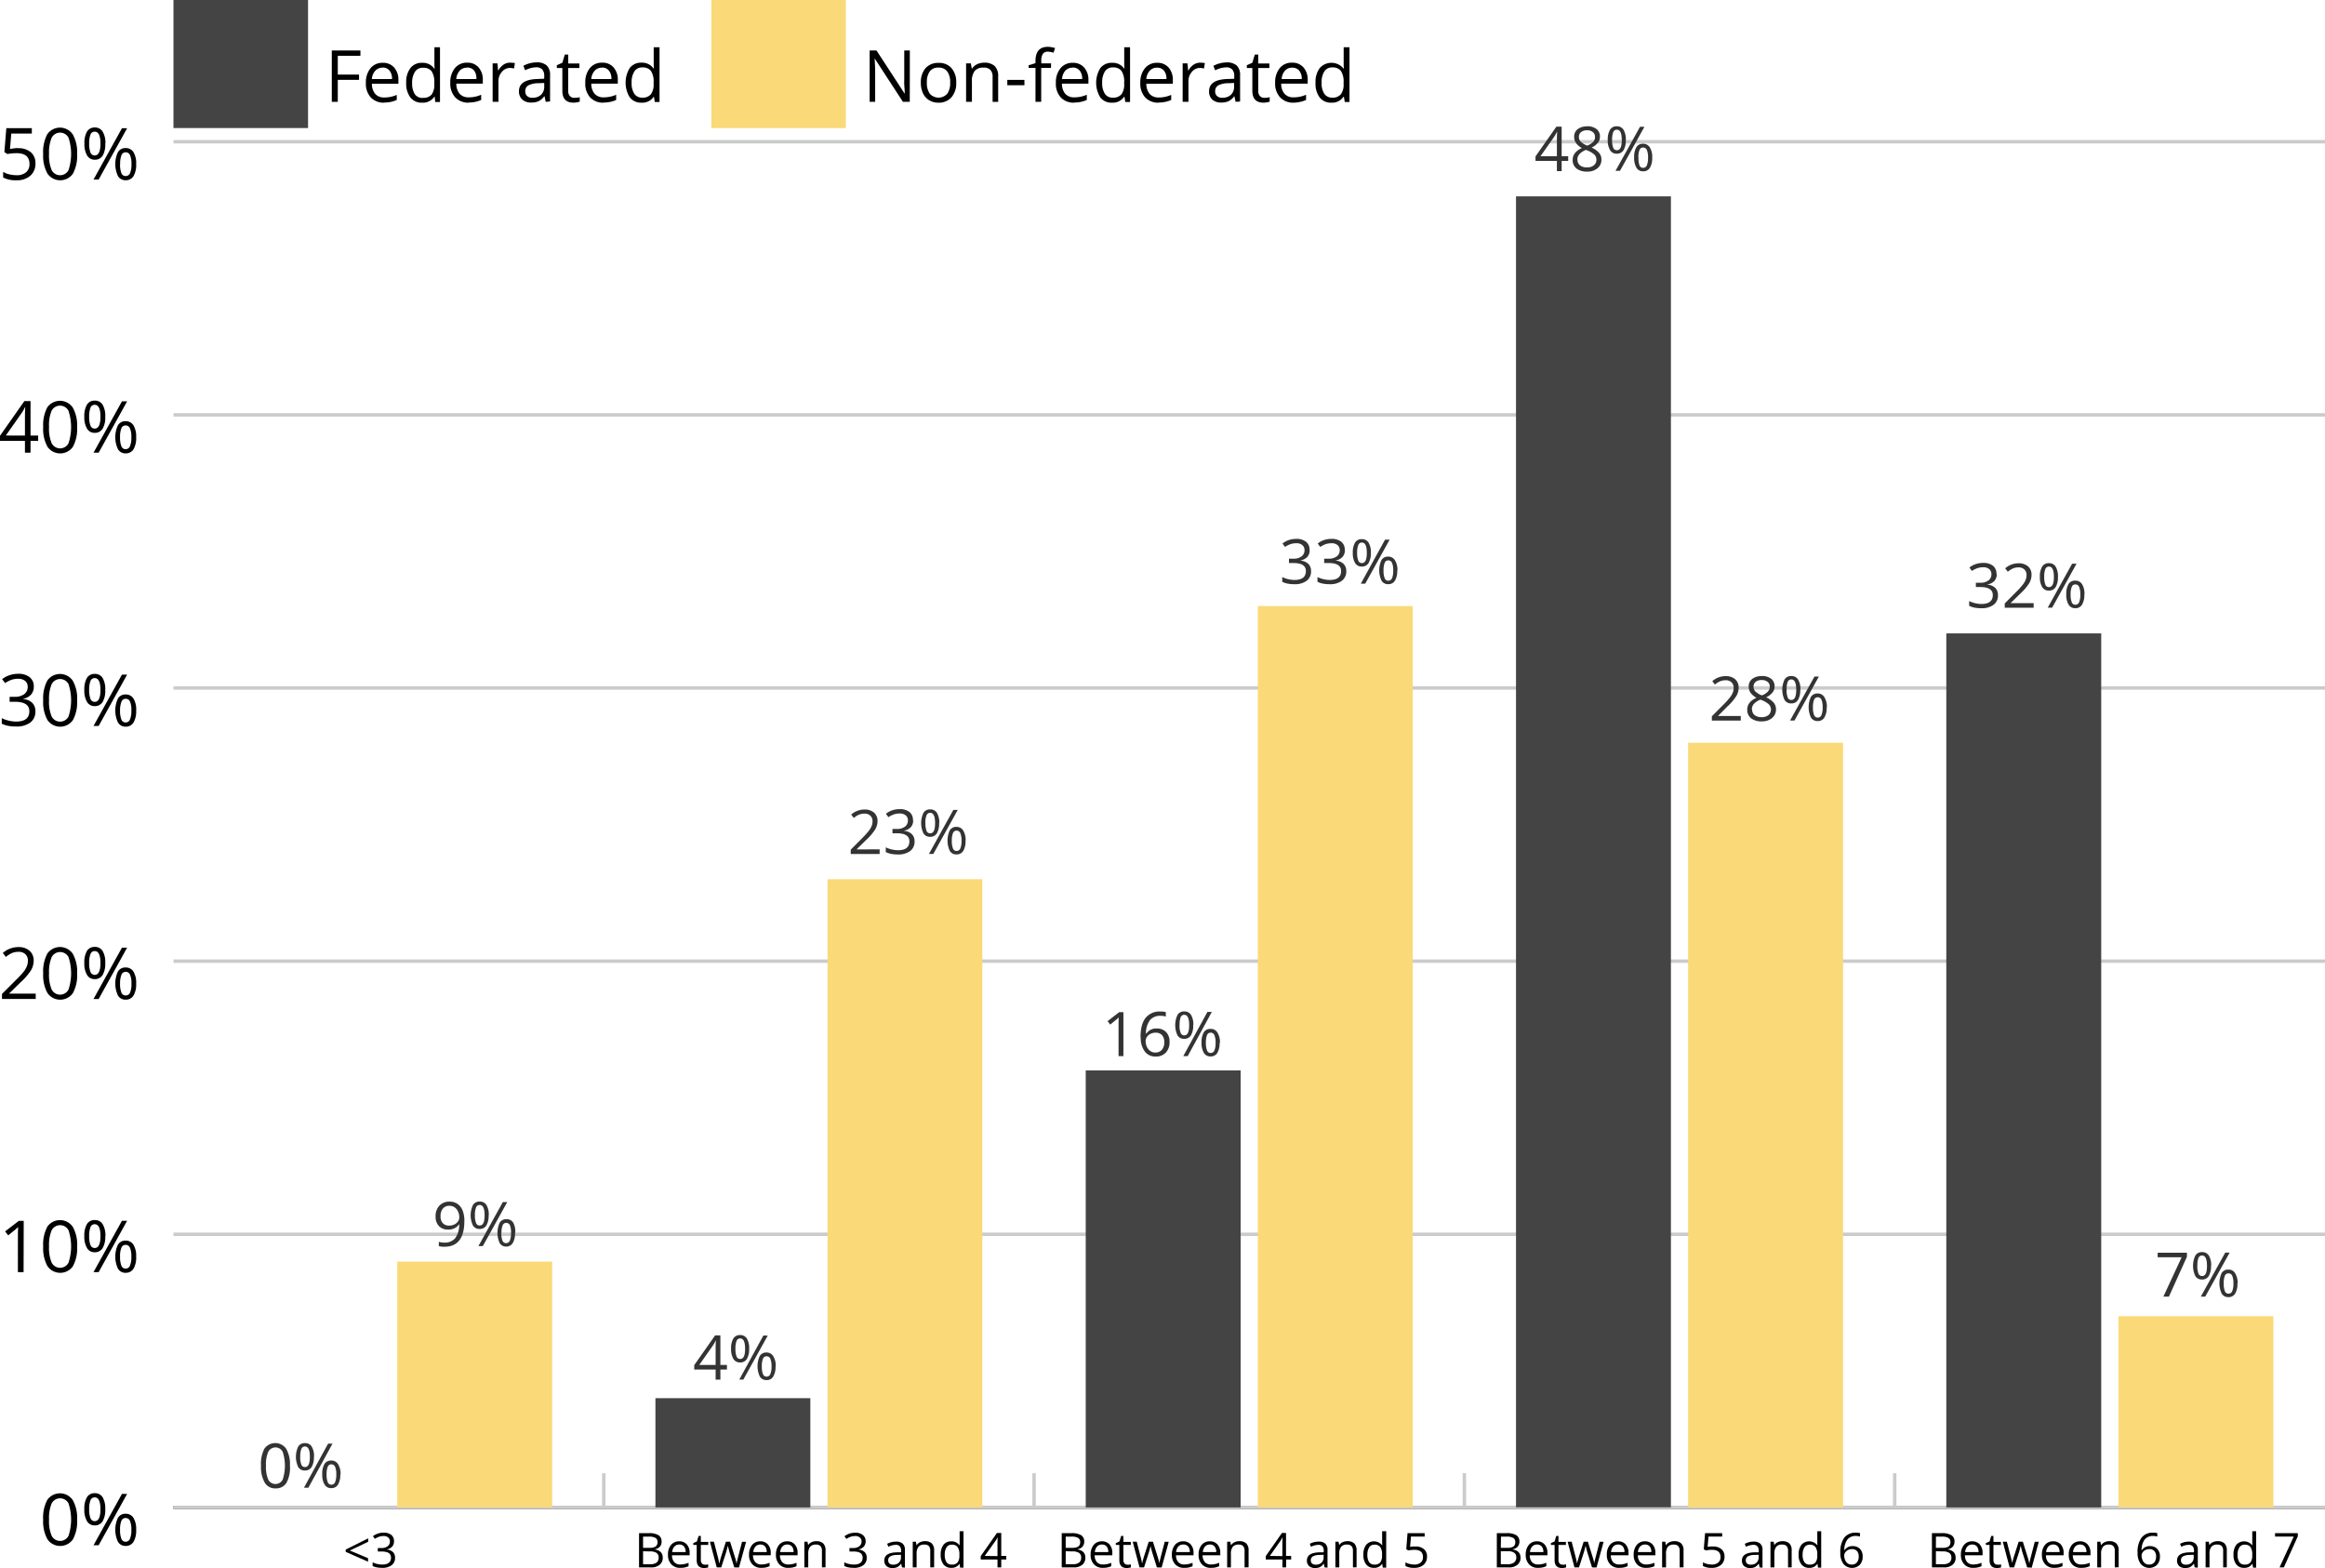 <svg xmlns="http://www.w3.org/2000/svg" viewBox="0 0 679.28 458.11"><defs><style>.a,.b{fill:none}.a,.b,.d{stroke:#444;stroke-miterlimit:10}.b,.d{stroke:#cbcbcb}.c,.d{fill:#444}.d{stroke-width:.5px}.e{fill:#fad978}.f{fill:#333}</style></defs><path class="a" d="M50.68,440.41h628.6"/><path class="b" d="M176.4,440.41v-10"/><path class="b" d="M302.12,440.41v-10"/><path class="b" d="M427.84,440.41v-10"/><path class="b" d="M553.56,440.41v-10"/><path d="M22.53,443.94a10.91,10.91,0,0,1-1.23,5.8A4.54,4.54,0,0,1,15,450.86a4.58,4.58,0,0,1-1.12-1.12A10.7,10.7,0,0,1,12.61,444a11.05,11.05,0,0,1,1.22-5.81,4.53,4.53,0,0,1,6.32-1.06,4.63,4.63,0,0,1,1.11,1.14A10.54,10.54,0,0,1,22.53,443.94Zm-8.2,0a10.92,10.92,0,0,0,.77,4.76,2.77,2.77,0,0,0,4.92,0,15.18,15.18,0,0,0,0-9.47,2.78,2.78,0,0,0-4.92,0,11,11,0,0,0-.77,4.71Z"/><path d="M30.75,440.94a6.47,6.47,0,0,1-.78,3.53,2.6,2.6,0,0,1-2.31,1.19,2.51,2.51,0,0,1-2.23-1.22,6.38,6.38,0,0,1-.79-3.5,6.5,6.5,0,0,1,.76-3.51,2.53,2.53,0,0,1,2.26-1.18A2.57,2.57,0,0,1,30,437.47,6.37,6.37,0,0,1,30.75,440.94Zm-4.7,0a7,7,0,0,0,.38,2.61,1.31,1.31,0,0,0,1.23.87c1.13,0,1.69-1.16,1.69-3.48s-.56-3.47-1.69-3.47a1.28,1.28,0,0,0-1.23.86A7,7,0,0,0,26.05,440.94Zm11.09-4.48-8.32,15h-1.5l8.31-15Zm2.64,10.48a6.47,6.47,0,0,1-.78,3.53,2.6,2.6,0,0,1-2.3,1.19,2.53,2.53,0,0,1-2.24-1.22,8.24,8.24,0,0,1,0-7,2.49,2.49,0,0,1,2.26-1.18,2.59,2.59,0,0,1,2.27,1.2,6.23,6.23,0,0,1,.79,3.48Zm-4.7,0a6.67,6.67,0,0,0,.38,2.62,1.27,1.27,0,0,0,1.24.87,1.33,1.33,0,0,0,1.27-.86,6.37,6.37,0,0,0,.41-2.63,6.23,6.23,0,0,0-.41-2.6,1.34,1.34,0,0,0-1.27-.84,1.27,1.27,0,0,0-1.24.84A6.58,6.58,0,0,0,35.08,446.94Z"/><path d="M6.89,371.66H5.23V361c0-.89,0-1.73.08-2.52l-.48.45c-.18.16-1,.82-2.44,2l-.9-1.17,4-3.07H6.93Z"/><path d="M22.53,364.14a10.91,10.91,0,0,1-1.23,5.8A4.54,4.54,0,0,1,15,371.06a4.58,4.58,0,0,1-1.12-1.12,10.7,10.7,0,0,1-1.26-5.76,11.05,11.05,0,0,1,1.22-5.81,4.53,4.53,0,0,1,6.32-1.06,4.63,4.63,0,0,1,1.11,1.14,10.54,10.54,0,0,1,1.27,5.69Zm-8.2,0a10.92,10.92,0,0,0,.77,4.76,2.77,2.77,0,0,0,4.92,0,15.18,15.18,0,0,0,0-9.47,2.78,2.78,0,0,0-4.92,0A11,11,0,0,0,14.33,364.14Z"/><path d="M30.75,361.14a6.47,6.47,0,0,1-.78,3.53,2.6,2.6,0,0,1-2.31,1.19,2.51,2.51,0,0,1-2.23-1.22,6.38,6.38,0,0,1-.79-3.5,6.5,6.5,0,0,1,.76-3.51,2.53,2.53,0,0,1,2.26-1.18A2.57,2.57,0,0,1,30,357.67a6.37,6.37,0,0,1,.8,3.47Zm-4.7,0a7,7,0,0,0,.38,2.61,1.31,1.31,0,0,0,1.23.87c1.13,0,1.69-1.16,1.69-3.48s-.56-3.47-1.69-3.47a1.28,1.28,0,0,0-1.23.86A7,7,0,0,0,26.05,361.14Zm11.09-4.48-8.32,15h-1.5l8.31-15Zm2.64,10.48a6.47,6.47,0,0,1-.78,3.53,2.6,2.6,0,0,1-2.3,1.19,2.48,2.48,0,0,1-2.24-1.22,8.24,8.24,0,0,1,0-7,2.49,2.49,0,0,1,2.26-1.18,2.59,2.59,0,0,1,2.27,1.2,6.23,6.23,0,0,1,.79,3.48Zm-4.7,0a6.67,6.67,0,0,0,.38,2.62,1.27,1.27,0,0,0,1.24.87,1.33,1.33,0,0,0,1.27-.86,6.37,6.37,0,0,0,.41-2.63,6.23,6.23,0,0,0-.41-2.6,1.34,1.34,0,0,0-1.27-.84,1.27,1.27,0,0,0-1.24.84A6.58,6.58,0,0,0,35.08,367.14Z"/><path d="M10.44,291.86H.58v-1.47l4-4A27.89,27.89,0,0,0,7,283.79a6.91,6.91,0,0,0,.86-1.52,4.56,4.56,0,0,0,.29-1.59,2.49,2.49,0,0,0-.73-1.9,2.78,2.78,0,0,0-2-.7,5.35,5.35,0,0,0-1.77.3,7.43,7.43,0,0,0-1.93,1.2l-.9-1.16a6.89,6.89,0,0,1,4.51-1.72,4.75,4.75,0,0,1,3.31,1.08,3.72,3.72,0,0,1,1.2,2.91,5.61,5.61,0,0,1-.8,2.82A17.76,17.76,0,0,1,6,287l-3.28,3.21v.08h7.71Z"/><path d="M22.53,284.34a10.91,10.91,0,0,1-1.23,5.8A4.54,4.54,0,0,1,15,291.26a4.58,4.58,0,0,1-1.12-1.12,10.7,10.7,0,0,1-1.26-5.76,11,11,0,0,1,1.22-5.8,4.53,4.53,0,0,1,6.32-1.06,4.63,4.63,0,0,1,1.11,1.14,10.71,10.71,0,0,1,1.27,5.68Zm-8.2,0a10.92,10.92,0,0,0,.77,4.76,2.77,2.77,0,0,0,4.92,0,15.18,15.18,0,0,0,0-9.47,2.78,2.78,0,0,0-4.92,0A11,11,0,0,0,14.33,284.34Z"/><path d="M30.75,281.34a6.47,6.47,0,0,1-.78,3.53,2.6,2.6,0,0,1-2.31,1.19,2.51,2.51,0,0,1-2.23-1.22,6.38,6.38,0,0,1-.79-3.5,6.5,6.5,0,0,1,.76-3.51,2.53,2.53,0,0,1,2.26-1.18A2.57,2.57,0,0,1,30,277.87,6.37,6.37,0,0,1,30.75,281.34Zm-4.7,0a7,7,0,0,0,.38,2.61,1.31,1.31,0,0,0,1.23.87c1.13,0,1.69-1.16,1.69-3.48s-.56-3.47-1.69-3.47a1.28,1.28,0,0,0-1.23.86,7,7,0,0,0-.38,2.61Zm11.09-4.47-8.32,15h-1.5l8.31-15Zm2.64,10.47a6.47,6.47,0,0,1-.78,3.53,2.6,2.6,0,0,1-2.3,1.19,2.48,2.48,0,0,1-2.24-1.22,8.24,8.24,0,0,1,0-7,2.49,2.49,0,0,1,2.26-1.18,2.59,2.59,0,0,1,2.27,1.2,6.23,6.23,0,0,1,.79,3.48Zm-4.7,0a6.67,6.67,0,0,0,.38,2.62,1.27,1.27,0,0,0,1.24.87A1.33,1.33,0,0,0,38,290a6.37,6.37,0,0,0,.41-2.63,6.19,6.19,0,0,0-.41-2.59,1.34,1.34,0,0,0-1.27-.85,1.27,1.27,0,0,0-1.24.85A6.53,6.53,0,0,0,35.08,287.34Z"/><path d="M9.87,200.58a3.4,3.4,0,0,1-.8,2.35,4,4,0,0,1-2.28,1.22v.08a4.29,4.29,0,0,1,2.67,1.15,3.38,3.38,0,0,1,.88,2.42,3.93,3.93,0,0,1-1.49,3.3,6.75,6.75,0,0,1-4.23,1.15,11.29,11.29,0,0,1-2.17-.18,7.28,7.28,0,0,1-1.93-.63v-1.62a9,9,0,0,0,2.08.73,9.2,9.2,0,0,0,2.09.26c2.59,0,3.89-1,3.88-3.05q0-2.73-4.28-2.73H2.81v-1.45h1.5a4.51,4.51,0,0,0,2.78-.78,2.54,2.54,0,0,0,1-2.15,2.14,2.14,0,0,0-.75-1.72,3.13,3.13,0,0,0-2-.62,6.08,6.08,0,0,0-1.85.26,8.32,8.32,0,0,0-2,1l-.87-1.15a7,7,0,0,1,2.13-1.14,7.87,7.87,0,0,1,2.54-.42,5.16,5.16,0,0,1,3.39,1,3.34,3.34,0,0,1,1.19,2.72Z"/><path d="M22.53,204.58a10.91,10.91,0,0,1-1.23,5.8A4.54,4.54,0,0,1,15,211.5a4.58,4.58,0,0,1-1.12-1.12,10.7,10.7,0,0,1-1.26-5.76,11.05,11.05,0,0,1,1.22-5.81,4.53,4.53,0,0,1,6.32-1.06,4.63,4.63,0,0,1,1.11,1.14,10.54,10.54,0,0,1,1.27,5.69Zm-8.2,0a10.92,10.92,0,0,0,.77,4.76,2.77,2.77,0,0,0,4.92,0,15.18,15.18,0,0,0,0-9.47,2.78,2.78,0,0,0-4.92,0A11,11,0,0,0,14.33,204.58Z"/><path d="M30.75,201.58a6.47,6.47,0,0,1-.78,3.53,2.6,2.6,0,0,1-2.31,1.19,2.51,2.51,0,0,1-2.23-1.22,6.38,6.38,0,0,1-.79-3.5,6.5,6.5,0,0,1,.76-3.51,2.53,2.53,0,0,1,2.26-1.18A2.57,2.57,0,0,1,30,198.11,6.37,6.37,0,0,1,30.75,201.58Zm-4.7,0a7,7,0,0,0,.38,2.61,1.31,1.31,0,0,0,1.23.87c1.13,0,1.69-1.16,1.69-3.48s-.56-3.47-1.69-3.47a1.28,1.28,0,0,0-1.23.86,7,7,0,0,0-.38,2.61Zm11.09-4.48-8.32,15h-1.5l8.31-15Zm2.64,10.48a6.47,6.47,0,0,1-.78,3.53,2.6,2.6,0,0,1-2.3,1.19,2.53,2.53,0,0,1-2.24-1.22,8.24,8.24,0,0,1,0-7,2.49,2.49,0,0,1,2.26-1.18A2.59,2.59,0,0,1,39,204.1a6.23,6.23,0,0,1,.79,3.48Zm-4.7,0a6.67,6.67,0,0,0,.38,2.62,1.27,1.27,0,0,0,1.24.87,1.33,1.33,0,0,0,1.27-.86,6.37,6.37,0,0,0,.41-2.63A6.23,6.23,0,0,0,38,205a1.34,1.34,0,0,0-1.27-.84,1.27,1.27,0,0,0-1.24.84A6.58,6.58,0,0,0,35.08,207.58Z"/><path d="M11.15,128.81H8.92v3.45H7.29v-3.45H0v-1.49l7.12-10.14h1.8v10.08h2.23Zm-3.86-1.55v-5c0-1,0-2.08.1-3.31H7.31a14.5,14.5,0,0,1-.92,1.63L1.7,127.24Z"/><path d="M22.53,124.74a10.91,10.91,0,0,1-1.23,5.8A4.54,4.54,0,0,1,15,131.66a4.58,4.58,0,0,1-1.12-1.12,10.7,10.7,0,0,1-1.26-5.76A11.05,11.05,0,0,1,13.83,119a4.53,4.53,0,0,1,6.32-1.06,4.63,4.63,0,0,1,1.11,1.14,10.54,10.54,0,0,1,1.27,5.69Zm-8.2,0a10.92,10.92,0,0,0,.77,4.76,2.77,2.77,0,0,0,4.92,0A15.18,15.18,0,0,0,20,120a2.78,2.78,0,0,0-4.92,0A11,11,0,0,0,14.33,124.74Z"/><path d="M30.75,121.74a6.47,6.47,0,0,1-.78,3.53,2.6,2.6,0,0,1-2.31,1.19,2.51,2.51,0,0,1-2.23-1.22,6.38,6.38,0,0,1-.79-3.5,6.5,6.5,0,0,1,.76-3.51,2.53,2.53,0,0,1,2.26-1.18A2.57,2.57,0,0,1,30,118.27,6.37,6.37,0,0,1,30.75,121.74Zm-4.7,0a7,7,0,0,0,.38,2.61,1.31,1.31,0,0,0,1.23.87c1.13,0,1.69-1.16,1.69-3.48s-.56-3.47-1.69-3.47a1.28,1.28,0,0,0-1.23.86,7,7,0,0,0-.38,2.61Zm11.09-4.48-8.32,15h-1.5l8.31-15Zm2.64,10.48a6.47,6.47,0,0,1-.78,3.53,2.6,2.6,0,0,1-2.3,1.19,2.53,2.53,0,0,1-2.24-1.22,8.24,8.24,0,0,1,0-7,2.49,2.49,0,0,1,2.26-1.18,2.59,2.59,0,0,1,2.27,1.2,6.23,6.23,0,0,1,.79,3.48Zm-4.7,0a6.67,6.67,0,0,0,.38,2.62,1.27,1.27,0,0,0,1.24.87,1.33,1.33,0,0,0,1.27-.86,6.37,6.37,0,0,0,.41-2.63,6.23,6.23,0,0,0-.41-2.6,1.34,1.34,0,0,0-1.27-.84,1.27,1.27,0,0,0-1.24.84A6.58,6.58,0,0,0,35.08,127.74Z"/><path d="M5.27,43.3A5.53,5.53,0,0,1,9,44.47a4.1,4.1,0,0,1,1.36,3.22,4.65,4.65,0,0,1-1.49,3.65,5.87,5.87,0,0,1-4.08,1.32,7.51,7.51,0,0,1-3.87-.81V50.21a5.8,5.8,0,0,0,1.79.72,8.75,8.75,0,0,0,2.1.26,4.14,4.14,0,0,0,2.8-.85,3,3,0,0,0,1-2.46q0-3.14-3.84-3.13A15.22,15.22,0,0,0,2.16,45l-.88-.56.57-7H9.3v1.57h-6l-.38,4.53a11.61,11.61,0,0,1,2.35-.28Z"/><path d="M22.53,44.94a10.91,10.91,0,0,1-1.23,5.8A4.54,4.54,0,0,1,15,51.86a4.58,4.58,0,0,1-1.12-1.12A10.7,10.7,0,0,1,12.61,45a11.05,11.05,0,0,1,1.22-5.81,4.53,4.53,0,0,1,6.32-1.06,4.63,4.63,0,0,1,1.11,1.14,10.54,10.54,0,0,1,1.27,5.69Zm-8.2,0a10.92,10.92,0,0,0,.77,4.76,2.77,2.77,0,0,0,4.92,0,15.18,15.18,0,0,0,0-9.47,2.78,2.78,0,0,0-4.92,0A11,11,0,0,0,14.33,44.94Z"/><path d="M30.75,41.94A6.47,6.47,0,0,1,30,45.47a2.6,2.6,0,0,1-2.31,1.19,2.51,2.51,0,0,1-2.23-1.22,6.38,6.38,0,0,1-.79-3.5,6.5,6.5,0,0,1,.76-3.51,2.53,2.53,0,0,1,2.26-1.18A2.57,2.57,0,0,1,30,38.47a6.37,6.37,0,0,1,.8,3.47Zm-4.7,0a7,7,0,0,0,.38,2.61,1.31,1.31,0,0,0,1.23.87c1.13,0,1.69-1.16,1.69-3.48s-.56-3.47-1.69-3.47a1.28,1.28,0,0,0-1.23.86A7,7,0,0,0,26.05,41.94Zm11.09-4.48-8.32,15h-1.5l8.31-15Zm2.64,10.48A6.47,6.47,0,0,1,39,51.47a2.6,2.6,0,0,1-2.3,1.19,2.53,2.53,0,0,1-2.24-1.22,8.24,8.24,0,0,1,0-7,2.49,2.49,0,0,1,2.26-1.18A2.59,2.59,0,0,1,39,44.46,6.23,6.23,0,0,1,39.78,47.94Zm-4.7,0a6.67,6.67,0,0,0,.38,2.62,1.27,1.27,0,0,0,1.24.87A1.33,1.33,0,0,0,38,50.57a6.37,6.37,0,0,0,.41-2.63,6.23,6.23,0,0,0-.41-2.6,1.34,1.34,0,0,0-1.27-.84,1.27,1.27,0,0,0-1.24.84,6.58,6.58,0,0,0-.38,2.6Z"/><path class="b" d="M50.68,440.41h628.6"/><path class="b" d="M50.68,360.61h628.6"/><path class="b" d="M50.68,280.81h628.6"/><path class="b" d="M50.68,201h628.6"/><path class="b" d="M50.68,121.21h628.6"/><path class="b" d="M50.68,41.41h628.6"/><path class="c" d="M50.68,0H90V37.41H50.68Z"/><path class="d" d="M65.77,440.41h0Z"/><path class="c" d="M191.49,408.49h45.26v31.92H191.49Z"/><path class="c" d="M317.21,312.73h45.26V440.41H317.21Z"/><path class="c" d="M442.92,57.37h45.26v383H442.92Z"/><path class="c" d="M568.64,185.05H613.9V440.41H568.64Z"/><path class="e" d="M207.83,0h39.29V37.41H207.83Z"/><path class="e" d="M116.06,368.59h45.26v71.82H116.06Z"/><path class="e" d="M241.78,256.87H287V440.41H241.78Z"/><path class="e" d="M367.49,177.07h45.26V440.41H367.49Z"/><path class="e" d="M493.21,217h45.26V440.41H493.21Z"/><path class="e" d="M618.93,384.55h45.26v55.86H618.93Z"/><path d="M265.8,29.75h-2l-8.19-12.58h-.08c.11,1.48.16,2.83.16,4.06v8.52h-1.61v-15h2l8.17,12.53h.08c0-.18,0-.78-.09-1.78a17.07,17.07,0,0,1-.05-2.15v-8.6h1.63Z"/><path d="M279.37,24.12A6.18,6.18,0,0,1,278,28.41,4.87,4.87,0,0,1,274.16,30a5.06,5.06,0,0,1-2.68-.71,4.65,4.65,0,0,1-1.8-2,6.9,6.9,0,0,1-.64-3.1,6.26,6.26,0,0,1,1.37-4.28,4.87,4.87,0,0,1,3.82-1.53A4.73,4.73,0,0,1,278,19.91,6.18,6.18,0,0,1,279.37,24.12Zm-8.57,0a5.29,5.29,0,0,0,.87,3.28,3.42,3.42,0,0,0,5.07,0,5.32,5.32,0,0,0,.86-3.29,5.2,5.2,0,0,0-.86-3.25,3.07,3.07,0,0,0-2.56-1.11,3,3,0,0,0-2.53,1.09,5.33,5.33,0,0,0-.85,3.27Z"/><path d="M290,29.75V22.48a2.92,2.92,0,0,0-.63-2.05,2.54,2.54,0,0,0-2-.67,3.22,3.22,0,0,0-2.59.95,4.82,4.82,0,0,0-.82,3.15v5.89h-1.7V18.51h1.38l.28,1.54h.08a3.5,3.5,0,0,1,1.47-1.28,4.73,4.73,0,0,1,2.1-.46,4.31,4.31,0,0,1,3.06,1,4.15,4.15,0,0,1,1,3.13v7.33Z"/><path d="M294.3,24.9V23.34h5V24.9Z"/><path d="M307.06,19.84H304.2v9.91h-1.67V19.84h-2v-.77l2-.62v-.62c0-2.76,1.21-4.15,3.62-4.15a7.45,7.45,0,0,1,2.09.36l-.44,1.37a5.68,5.68,0,0,0-1.68-.32,1.66,1.66,0,0,0-1.43.64,3.52,3.52,0,0,0-.46,2.06v.72h2.86Z"/><path d="M313.86,30a5.18,5.18,0,0,1-3.93-1.52,5.89,5.89,0,0,1-1.44-4.21,6.47,6.47,0,0,1,1.34-4.32,4.43,4.43,0,0,1,3.59-1.6,4.23,4.23,0,0,1,3.34,1.39A5.35,5.35,0,0,1,318,23.36v1.08h-7.74a4.46,4.46,0,0,0,1,3,3.45,3.45,0,0,0,2.67,1,8.86,8.86,0,0,0,3.59-.76V29.2a8.56,8.56,0,0,1-1.71.56,9.75,9.75,0,0,1-1.94.2Zm-.46-10.23a2.8,2.8,0,0,0-2.16.89,4,4,0,0,0-.95,2.44h5.88a3.71,3.71,0,0,0-.72-2.47A2.53,2.53,0,0,0,313.4,19.73Z"/><path d="M328.53,28.25h-.09A4,4,0,0,1,324.91,30a4.15,4.15,0,0,1-3.43-1.51,8.17,8.17,0,0,1,0-8.6,4.12,4.12,0,0,1,3.42-1.54A4.06,4.06,0,0,1,328.41,20h.12l-.07-.81V13.8h1.7v16h-1.38Zm-3.4.28a3.08,3.08,0,0,0,2.53-1,4.8,4.8,0,0,0,.78-3.06v-.36a5.66,5.66,0,0,0-.79-3.41,3,3,0,0,0-2.54-1,2.59,2.59,0,0,0-2.29,1.17,5.72,5.72,0,0,0-.8,3.28,5.65,5.65,0,0,0,.79,3.26,2.67,2.67,0,0,0,2.33,1.12Z"/><path d="M338.53,30a5.18,5.18,0,0,1-3.93-1.52,5.89,5.89,0,0,1-1.44-4.21,6.47,6.47,0,0,1,1.34-4.32,4.43,4.43,0,0,1,3.59-1.6,4.23,4.23,0,0,1,3.34,1.39,5.35,5.35,0,0,1,1.23,3.66v1.08h-7.74a4.53,4.53,0,0,0,1,3,3.45,3.45,0,0,0,2.67,1,8.86,8.86,0,0,0,3.59-.76V29.2a8.56,8.56,0,0,1-1.71.56,9.75,9.75,0,0,1-1.94.2Zm-.46-10.23a2.8,2.8,0,0,0-2.16.89,4,4,0,0,0-1,2.44h5.88a3.71,3.71,0,0,0-.72-2.47,2.54,2.54,0,0,0-2.07-.86Z"/><path d="M350.67,18.31a7.5,7.5,0,0,1,1.34.12L351.78,20a6.36,6.36,0,0,0-1.23-.15A3,3,0,0,0,348.22,21a4,4,0,0,0-1,2.75v6h-1.69V18.51h1.41l.19,2.09h.09a4.81,4.81,0,0,1,1.5-1.7A3.49,3.49,0,0,1,350.67,18.31Z"/><path d="M361,29.75l-.34-1.6h-.08a4.74,4.74,0,0,1-1.68,1.43,5.14,5.14,0,0,1-2.09.38,3.77,3.77,0,0,1-2.62-.86,3.16,3.16,0,0,1-.94-2.45q0-3.41,5.44-3.57l1.91-.06v-.7a2.83,2.83,0,0,0-.57-2,2.36,2.36,0,0,0-1.82-.64,7.38,7.38,0,0,0-3.18.87l-.52-1.31a8.4,8.4,0,0,1,3.8-1,4.31,4.31,0,0,1,3,.89,3.73,3.73,0,0,1,1,2.86v7.67Zm-3.85-1.2a3.47,3.47,0,0,0,2.5-.87,3.26,3.26,0,0,0,.91-2.44v-1l-1.71.07a6.28,6.28,0,0,0-2.92.63,1.89,1.89,0,0,0-.9,1.74,1.76,1.76,0,0,0,.56,1.4,2.32,2.32,0,0,0,1.56.5Z"/><path d="M369.43,28.58a6.36,6.36,0,0,0,.87-.06,5.18,5.18,0,0,0,.66-.14v1.3a3.24,3.24,0,0,1-.81.22,5.55,5.55,0,0,1-1,.09c-2.17,0-3.25-1.15-3.26-3.44V19.87h-1.61v-.82l1.61-.71.72-2.4h1v2.6h3.26v1.33h-3.26v6.61a2.25,2.25,0,0,0,.48,1.56A1.7,1.7,0,0,0,369.43,28.58Z"/><path d="M378,30A5.18,5.18,0,0,1,374,28.44a5.85,5.85,0,0,1-1.45-4.21,6.52,6.52,0,0,1,1.34-4.32,4.42,4.42,0,0,1,3.6-1.6,4.23,4.23,0,0,1,3.34,1.39,5.35,5.35,0,0,1,1.23,3.66v1.08h-7.74a4.46,4.46,0,0,0,1,3,3.45,3.45,0,0,0,2.67,1,8.86,8.86,0,0,0,3.59-.76V29.2a8.56,8.56,0,0,1-1.71.56A9.75,9.75,0,0,1,378,30Zm-.43-10.23a2.75,2.75,0,0,0-2.16.89,4,4,0,0,0-.95,2.44h5.87a3.75,3.75,0,0,0-.76-2.48,2.54,2.54,0,0,0-2-.85Z"/><path d="M392.64,28.25h-.11A4,4,0,0,1,389,30a4.15,4.15,0,0,1-3.43-1.51,6.64,6.64,0,0,1-1.22-4.29,6.68,6.68,0,0,1,1.23-4.31,4.55,4.55,0,0,1,6.42-.41,4.23,4.23,0,0,1,.51.53h.13l-.07-.81V13.8h1.7v16h-1.38Zm-3.4.28a3.06,3.06,0,0,0,2.52-1,4.74,4.74,0,0,0,.79-3.06v-.36a5.67,5.67,0,0,0-.8-3.41,3,3,0,0,0-2.53-1,2.62,2.62,0,0,0-2.3,1.17,5.79,5.79,0,0,0-.79,3.28,5.57,5.57,0,0,0,.79,3.26,2.69,2.69,0,0,0,2.32,1.12Z"/><path d="M98.69,29.75H96.94v-15h8.36V16.3H98.69v5.49h6.21v1.54H98.69Z"/><path d="M112.27,30a5.18,5.18,0,0,1-3.93-1.52,5.89,5.89,0,0,1-1.44-4.21,6.47,6.47,0,0,1,1.34-4.32,4.43,4.43,0,0,1,3.59-1.6,4.23,4.23,0,0,1,3.34,1.39,5.35,5.35,0,0,1,1.23,3.66v1.08h-7.74a4.53,4.53,0,0,0,1,3,3.45,3.45,0,0,0,2.67,1,8.86,8.86,0,0,0,3.59-.76V29.2a8.56,8.56,0,0,1-1.71.56,9.75,9.75,0,0,1-1.94.2Zm-.46-10.23a2.8,2.8,0,0,0-2.16.89,4,4,0,0,0-1,2.44h5.88a3.71,3.71,0,0,0-.72-2.47A2.54,2.54,0,0,0,111.81,19.73Z"/><path d="M127,28.25h-.1A4,4,0,0,1,123.34,30a4.15,4.15,0,0,1-3.43-1.51,6.63,6.63,0,0,1-1.23-4.29,6.68,6.68,0,0,1,1.23-4.31,4.14,4.14,0,0,1,3.43-1.54,4.07,4.07,0,0,1,3.5,1.66H127l-.08-.81V13.8h1.63v16h-1.39Zm-3.43.33a3.08,3.08,0,0,0,2.53-.95,4.8,4.8,0,0,0,.78-3.06v-.36a5.66,5.66,0,0,0-.79-3.41,3,3,0,0,0-2.54-1A2.59,2.59,0,0,0,121.22,21a5.72,5.72,0,0,0-.8,3.28,5.65,5.65,0,0,0,.79,3.26,2.67,2.67,0,0,0,2.32,1.07Z"/><path d="M136.92,30A5.18,5.18,0,0,1,133,28.44a5.89,5.89,0,0,1-1.44-4.21,6.47,6.47,0,0,1,1.34-4.32,4.43,4.43,0,0,1,3.59-1.6,4.23,4.23,0,0,1,3.34,1.39,5.35,5.35,0,0,1,1.23,3.66v1.08h-7.74a4.53,4.53,0,0,0,1,3,3.5,3.5,0,0,0,2.67,1,8.86,8.86,0,0,0,3.59-.76V29.2a8.56,8.56,0,0,1-1.71.56,9.75,9.75,0,0,1-1.94.2Zm-.46-10.23a2.8,2.8,0,0,0-2.16.89,4.15,4.15,0,0,0-1,2.44h5.88a3.75,3.75,0,0,0-.65-2.48A2.55,2.55,0,0,0,136.46,19.73Z"/><path d="M149.08,18.31a7.61,7.61,0,0,1,1.35.12L150.19,20a6.36,6.36,0,0,0-1.23-.15A3,3,0,0,0,146.63,21a4,4,0,0,0-1,2.75v6h-1.7V18.51h1.4l.2,2.07h.08a4.84,4.84,0,0,1,1.51-1.7A3.33,3.33,0,0,1,149.08,18.31Z"/><path d="M159.44,29.75l-.34-1.6H159a4.74,4.74,0,0,1-1.68,1.43,5.12,5.12,0,0,1-2.08.38,3.73,3.73,0,0,1-2.62-.86,3.12,3.12,0,0,1-1-2.45q0-3.41,5.44-3.57L159,23v-.7a2.83,2.83,0,0,0-.57-2,2.36,2.36,0,0,0-1.82-.64,7.38,7.38,0,0,0-3.18.87l-.52-1.31a8.4,8.4,0,0,1,3.8-1,4.31,4.31,0,0,1,3,.89,3.73,3.73,0,0,1,1,2.86v7.67Zm-3.85-1.2a3.47,3.47,0,0,0,2.5-.87,3.17,3.17,0,0,0,.91-2.44v-1l-1.7.07a6.32,6.32,0,0,0-2.93.63,1.89,1.89,0,0,0-.9,1.74,1.76,1.76,0,0,0,.56,1.4,2.32,2.32,0,0,0,1.56.5Z"/><path d="M167.84,28.58a6.36,6.36,0,0,0,.87-.06,2.17,2.17,0,0,0,.67-.14v1.3a3.31,3.31,0,0,1-.82.22,5.55,5.55,0,0,1-1,.09q-3.26,0-3.26-3.44V19.87h-1.61v-.82l1.61-.71.72-2.4h1v2.6h3.26v1.33H166v6.61a2.25,2.25,0,0,0,.48,1.56A1.71,1.71,0,0,0,167.84,28.58Z"/><path d="M176.37,30a5.18,5.18,0,0,1-3.93-1.52A5.89,5.89,0,0,1,171,24.23a6.53,6.53,0,0,1,1.33-4.32,4.46,4.46,0,0,1,3.6-1.6,4.23,4.23,0,0,1,3.34,1.39,5.35,5.35,0,0,1,1.23,3.66v1.08h-7.74a4.46,4.46,0,0,0,1,3,3.45,3.45,0,0,0,2.67,1,8.86,8.86,0,0,0,3.59-.76V29.2a8.56,8.56,0,0,1-1.71.56,9.75,9.75,0,0,1-1.94.2Zm-.46-10.23a2.8,2.8,0,0,0-2.16.89,4,4,0,0,0-1,2.44h5.88a3.71,3.71,0,0,0-.72-2.47A2.54,2.54,0,0,0,175.91,19.73Z"/><path d="M191.05,28.25H191A4,4,0,0,1,187.43,30,4.15,4.15,0,0,1,184,28.45a8.17,8.17,0,0,1,0-8.6,4.12,4.12,0,0,1,3.42-1.54A4.06,4.06,0,0,1,190.93,20h.13l-.07-.81V13.8h1.7v16h-1.38Zm-3.4.28a3.08,3.08,0,0,0,2.53-1,4.8,4.8,0,0,0,.78-3.06v-.36a5.66,5.66,0,0,0-.79-3.41,3,3,0,0,0-2.54-1,2.59,2.59,0,0,0-2.29,1.17,5.72,5.72,0,0,0-.8,3.28,5.57,5.57,0,0,0,.79,3.26,2.69,2.69,0,0,0,2.32,1.12Z"/><path d="M107.53,456.27,101,453.39v-.67l6.57-3.28v1L102.19,453l5.34,2.24Z"/><path d="M115.11,450.28a2.26,2.26,0,0,1-.53,1.57,2.7,2.7,0,0,1-1.52.81v.06a2.9,2.9,0,0,1,1.78.76,2.24,2.24,0,0,1,.58,1.62,2.59,2.59,0,0,1-1,2.19,4.43,4.43,0,0,1-2.82.77,8.78,8.78,0,0,1-1.45-.12,4.93,4.93,0,0,1-1.28-.42v-1.08a5.68,5.68,0,0,0,1.38.49,6.52,6.52,0,0,0,1.39.17c1.73,0,2.6-.68,2.6-2s-1-1.82-2.86-1.82h-1v-1h1a3,3,0,0,0,1.85-.51,1.7,1.7,0,0,0,.69-1.43,1.45,1.45,0,0,0-.5-1.15,2,2,0,0,0-1.37-.42,4.33,4.33,0,0,0-1.24.18,6.09,6.09,0,0,0-1.28.63l-.58-.76a4.87,4.87,0,0,1,1.42-.76,5.08,5.08,0,0,1,1.69-.28,3.42,3.42,0,0,1,2.27.67,2.25,2.25,0,0,1,.78,1.83Z"/><path d="M186.71,447.93h2.82a5.21,5.21,0,0,1,2.87.6,2.08,2.08,0,0,1,.89,1.88,2.15,2.15,0,0,1-.49,1.46,2.33,2.33,0,0,1-1.45.75v.07c1.52.26,2.28,1.06,2.28,2.39a2.54,2.54,0,0,1-.91,2.09,3.78,3.78,0,0,1-2.53.76H186.7Zm1.17,4.28h1.91a3.13,3.13,0,0,0,1.77-.38,1.5,1.5,0,0,0,.54-1.31,1.31,1.31,0,0,0-.6-1.21,3.76,3.76,0,0,0-1.92-.37h-1.7Zm0,1V457H190a3,3,0,0,0,1.82-.47,1.72,1.72,0,0,0,.61-1.47,1.56,1.56,0,0,0-.62-1.37,3.35,3.35,0,0,0-1.91-.43Z"/><path d="M198.78,458.06a3.41,3.41,0,0,1-2.62-1,3.93,3.93,0,0,1-1-2.81,4.32,4.32,0,0,1,.89-2.88,3,3,0,0,1,2.4-1.06,2.83,2.83,0,0,1,2.22.92,3.59,3.59,0,0,1,.82,2.45v.72h-5.16a3,3,0,0,0,.67,2,2.33,2.33,0,0,0,1.78.68,6.35,6.35,0,0,0,2.39-.5v1a5.44,5.44,0,0,1-2.39.48Zm-.31-6.81a1.83,1.83,0,0,0-1.44.59,2.6,2.6,0,0,0-.63,1.62h3.92a2.46,2.46,0,0,0-.48-1.64A1.7,1.7,0,0,0,198.47,451.25Z"/><path d="M205.89,457.13a2.81,2.81,0,0,0,.58,0l.44-.09v.87a1.66,1.66,0,0,1-.54.14,3.49,3.49,0,0,1-.65.06c-1.44,0-2.17-.76-2.17-2.29v-4.45h-1v-.55l1.07-.47.48-1.6h.66v1.73h2.17v.89h-2.17v4.41a1.45,1.45,0,0,0,.32,1A1.09,1.09,0,0,0,205.89,457.13Z"/><path d="M214.53,457.93l-1.38-4.4q-.12-.4-.48-1.83h-.06c-.18.8-.34,1.41-.47,1.84l-1.42,4.39h-1.31l-2-7.5h1.17c.49,1.89.86,3.32,1.11,4.3a17.38,17.38,0,0,1,.43,2h.06c.05-.26.13-.59.24-1s.21-.74.29-1l1.37-4.3h1.23l1.34,4.3a13.66,13.66,0,0,1,.52,2h.06a4.43,4.43,0,0,1,.15-.76q.12-.51,1.42-5.52h1.18l-2.07,7.5Z"/><path d="M222.47,458.06a3.43,3.43,0,0,1-2.63-1,3.93,3.93,0,0,1-1-2.81,4.38,4.38,0,0,1,.9-2.88,3,3,0,0,1,2.39-1.06,2.85,2.85,0,0,1,2.23.92,3.59,3.59,0,0,1,.82,2.45v.72H220a2.91,2.91,0,0,0,.67,2,2.33,2.33,0,0,0,1.78.68,6.35,6.35,0,0,0,2.39-.5v1a5.44,5.44,0,0,1-2.39.48Zm-.31-6.81a1.83,1.83,0,0,0-1.44.59,2.6,2.6,0,0,0-.63,1.62H224a2.54,2.54,0,0,0-.47-1.64A1.7,1.7,0,0,0,222.16,451.25Z"/><path d="M230.32,458.06a3.41,3.41,0,0,1-2.62-1,3.93,3.93,0,0,1-1-2.81,4.39,4.39,0,0,1,.89-2.88,3,3,0,0,1,2.4-1.06,2.83,2.83,0,0,1,2.22.92,3.59,3.59,0,0,1,.82,2.45v.72h-5.16a3,3,0,0,0,.67,2,2.33,2.33,0,0,0,1.78.68,6,6,0,0,0,2.39-.5v1a6.23,6.23,0,0,1-1.13.37,6,6,0,0,1-1.26.11Zm-.31-6.81a1.83,1.83,0,0,0-1.44.59,2.77,2.77,0,0,0-.63,1.62h3.92a2.46,2.46,0,0,0-.48-1.64A1.7,1.7,0,0,0,230,451.25Z"/><path d="M240.14,457.93v-4.85a2,2,0,0,0-.42-1.37,1.7,1.7,0,0,0-1.31-.45,2.13,2.13,0,0,0-1.72.64,3.21,3.21,0,0,0-.55,2.1v3.93H235v-7.5h.92l.19,1h0a2.26,2.26,0,0,1,1-.86,3.24,3.24,0,0,1,1.4-.3,2.91,2.91,0,0,1,2,.65,2.81,2.81,0,0,1,.68,2.09v4.89Z"/><path d="M252.91,450.28a2.35,2.35,0,0,1-.53,1.57,2.7,2.7,0,0,1-1.52.81v.06a2.9,2.9,0,0,1,1.78.76,2.24,2.24,0,0,1,.58,1.62,2.59,2.59,0,0,1-1,2.19,4.43,4.43,0,0,1-2.82.77,8.78,8.78,0,0,1-1.45-.12,4.93,4.93,0,0,1-1.28-.42v-1.08a5.68,5.68,0,0,0,1.38.49,6.52,6.52,0,0,0,1.39.17c1.73,0,2.59-.68,2.59-2s-.95-1.82-2.85-1.82h-1v-1h1a3,3,0,0,0,1.85-.51,1.7,1.7,0,0,0,.69-1.43,1.41,1.41,0,0,0-.51-1.15,2,2,0,0,0-1.36-.42,4.33,4.33,0,0,0-1.24.18,5.79,5.79,0,0,0-1.32.65l-.58-.76a4.87,4.87,0,0,1,1.42-.76,5.08,5.08,0,0,1,1.69-.28,3.48,3.48,0,0,1,2.27.67,2.25,2.25,0,0,1,.82,1.81Z"/><path d="M263.53,457.93l-.23-1.07h-.05a3.17,3.17,0,0,1-1.12,1,3.3,3.3,0,0,1-1.39.25,2.53,2.53,0,0,1-1.75-.57,2.08,2.08,0,0,1-.63-1.63q0-2.28,3.63-2.38h1.27v-.47a1.89,1.89,0,0,0-.38-1.3,1.55,1.55,0,0,0-1.21-.42,5.08,5.08,0,0,0-2.12.57l-.35-.87a5.73,5.73,0,0,1,1.21-.47,5.39,5.39,0,0,1,1.33-.17,2.83,2.83,0,0,1,2,.6,2.46,2.46,0,0,1,.65,1.9V458Zm-2.57-.8a2.37,2.37,0,0,0,1.67-.58,2.16,2.16,0,0,0,.6-1.63v-.68l-1.13.05a4.14,4.14,0,0,0-2,.42,1.26,1.26,0,0,0-.6,1.16,1.19,1.19,0,0,0,.37.94,1.57,1.57,0,0,0,1,.32Z"/><path d="M271.79,457.93v-4.85a2,2,0,0,0-.41-1.37,1.7,1.7,0,0,0-1.31-.45,2.13,2.13,0,0,0-1.72.64,3.19,3.19,0,0,0-.55,2.1v3.93h-1.13v-7.5h.92l.18,1h.06a2.26,2.26,0,0,1,1-.86,3.24,3.24,0,0,1,1.4-.3,2.84,2.84,0,0,1,2,.65,2.76,2.76,0,0,1,.69,2.09v4.89Z"/><path d="M280.36,456.92h-.06a2.69,2.69,0,0,1-2.35,1.14,2.76,2.76,0,0,1-2.29-1,4.37,4.37,0,0,1-.82-2.86,4.56,4.56,0,0,1,.82-2.88,2.76,2.76,0,0,1,2.29-1,2.71,2.71,0,0,1,2.33,1.11h.09v-4.07h1.13V458h-1Zm-2.27.19a2,2,0,0,0,1.68-.63,3.21,3.21,0,0,0,.53-2v-.24a3.77,3.77,0,0,0-.53-2.27,2,2,0,0,0-1.69-.68,1.73,1.73,0,0,0-1.53.77,3.9,3.9,0,0,0-.53,2.19,3.74,3.74,0,0,0,.52,2.17,1.77,1.77,0,0,0,1.55.69Z"/><path d="M294,455.63h-1.47v2.3h-1.1v-2.3h-4.9v-1l4.74-6.76h1.26v6.71H294Zm-2.57-1v-3.35c0-.66,0-1.39.06-2.21a9.7,9.7,0,0,1-.62,1.08l-3.17,4.43Z"/><path d="M310.2,447.93H313a5.23,5.23,0,0,1,2.88.6,2.08,2.08,0,0,1,.89,1.88,2.16,2.16,0,0,1-.5,1.46,2.38,2.38,0,0,1-1.44.75v.07c1.51.26,2.27,1.06,2.27,2.39a2.57,2.57,0,0,1-.9,2.09,3.8,3.8,0,0,1-2.54.76H310.2Zm1.16,4.28h1.91a3.13,3.13,0,0,0,1.77-.38,1.5,1.5,0,0,0,.54-1.31,1.31,1.31,0,0,0-.6-1.21,3.7,3.7,0,0,0-1.91-.37h-1.71Zm0,1V457h2.09a3,3,0,0,0,1.82-.47,1.75,1.75,0,0,0,.61-1.47,1.57,1.57,0,0,0-.63-1.37,3.33,3.33,0,0,0-1.9-.43Z"/><path d="M322.26,458.06a3.41,3.41,0,0,1-2.62-1,3.93,3.93,0,0,1-1-2.81,4.39,4.39,0,0,1,.89-2.88,3,3,0,0,1,2.4-1.06,2.85,2.85,0,0,1,2.23.92,3.59,3.59,0,0,1,.82,2.45v.72h-5.16a3,3,0,0,0,.66,2,2.33,2.33,0,0,0,1.78.68,6,6,0,0,0,2.4-.5v1a5.84,5.84,0,0,1-1.14.37,6,6,0,0,1-1.26.11Zm-.3-6.81a1.83,1.83,0,0,0-1.44.59,2.69,2.69,0,0,0-.64,1.62h3.92a2.46,2.46,0,0,0-.48-1.64A1.67,1.67,0,0,0,322,451.25Z"/><path d="M329.37,457.13a2.81,2.81,0,0,0,.58,0l.45-.09v.87a1.71,1.71,0,0,1-.55.14,3.47,3.47,0,0,1-.64.06c-1.45,0-2.18-.76-2.18-2.29v-4.45H326v-.55l1.07-.47.48-1.6h.66v1.73h2.17v.89h-2.17v4.41a1.5,1.5,0,0,0,.32,1,1.13,1.13,0,0,0,.88.35Z"/><path d="M338,457.93l-1.37-4.4c-.09-.27-.25-.88-.49-1.83h0c-.18.8-.34,1.41-.48,1.84l-1.41,4.39h-1.32l-2-7.5h1.19c.48,1.89.85,3.32,1.1,4.3a17.43,17.43,0,0,1,.44,2h.05a4.84,4.84,0,0,1,.24-1c.11-.41.21-.74.29-1l1.38-4.3h1.23l1.34,4.3a15.06,15.06,0,0,1,.52,2,4.43,4.43,0,0,1,.15-.76c.08-.34.55-2.18,1.43-5.52h1.17l-2.07,7.5Z"/><path d="M346,458.06a3.41,3.41,0,0,1-2.62-1,3.93,3.93,0,0,1-1-2.81,4.39,4.39,0,0,1,.89-2.88,3,3,0,0,1,2.4-1.06,2.83,2.83,0,0,1,2.22.92,3.59,3.59,0,0,1,.82,2.45v.72h-5.13a3,3,0,0,0,.67,2,2.33,2.33,0,0,0,1.78.68,6.35,6.35,0,0,0,2.39-.5v1a5.38,5.38,0,0,1-2.42.48Zm-.31-6.81a1.83,1.83,0,0,0-1.44.59,2.77,2.77,0,0,0-.63,1.62h4a2.46,2.46,0,0,0-.48-1.64,1.71,1.71,0,0,0-1.41-.57Z"/><path d="M353.8,458.06a3.41,3.41,0,0,1-2.62-1,3.93,3.93,0,0,1-1-2.81,4.39,4.39,0,0,1,.89-2.88,3,3,0,0,1,2.4-1.06,2.85,2.85,0,0,1,2.23.92,3.59,3.59,0,0,1,.82,2.45v.72h-5.16a3,3,0,0,0,.66,2,2.33,2.33,0,0,0,1.79.68,6.35,6.35,0,0,0,2.39-.5v1a5.84,5.84,0,0,1-1.14.37,6,6,0,0,1-1.26.11Zm-.3-6.81a1.83,1.83,0,0,0-1.44.59,2.6,2.6,0,0,0-.63,1.62h3.91a2.46,2.46,0,0,0-.48-1.64,1.67,1.67,0,0,0-1.33-.57Z"/><path d="M363.62,457.93v-4.85a2,2,0,0,0-.42-1.37,1.68,1.68,0,0,0-1.3-.45,2.13,2.13,0,0,0-1.72.64,3.19,3.19,0,0,0-.55,2.1v3.93h-1.1v-7.5h.93l.18,1h.06a2.26,2.26,0,0,1,1-.86,3.24,3.24,0,0,1,1.4-.3,2.84,2.84,0,0,1,2,.65,2.76,2.76,0,0,1,.69,2.09v4.89Z"/><path d="M377.24,455.63h-1.48v2.3h-1.09v-2.3h-4.86v-1l4.72-6.75h1.2v6.7h1.48Zm-2.57-1v-3.35c0-.66,0-1.39.07-2.21a11.59,11.59,0,0,1-.62,1.08L371,454.58Z"/><path d="M387,457.93l-.22-1.07h-.06a3,3,0,0,1-1.12,1,3.3,3.3,0,0,1-1.39.25,2.51,2.51,0,0,1-1.74-.57,2.11,2.11,0,0,1-.64-1.63q0-2.28,3.63-2.38h1.28v-.47a1.89,1.89,0,0,0-.38-1.3,1.57,1.57,0,0,0-1.22-.42,5.08,5.08,0,0,0-2.12.57l-.34-.87a5.34,5.34,0,0,1,2.53-.64,2.83,2.83,0,0,1,2,.6,2.45,2.45,0,0,1,.64,1.9V458Zm-2.56-.8a2.35,2.35,0,0,0,1.66-.58,2.1,2.1,0,0,0,.61-1.63v-.68l-1.14.05a4.14,4.14,0,0,0-2,.42,1.26,1.26,0,0,0-.6,1.16,1.2,1.2,0,0,0,.38.94,1.57,1.57,0,0,0,1,.32Z"/><path d="M395.28,457.93v-4.85a2,2,0,0,0-.42-1.37,1.68,1.68,0,0,0-1.3-.45,2.15,2.15,0,0,0-1.73.64,3.2,3.2,0,0,0-.54,2.1v3.93h-1.14v-7.5h.92l.19,1a2.26,2.26,0,0,1,1-.86,3.24,3.24,0,0,1,1.4-.3,2.91,2.91,0,0,1,2,.65,2.81,2.81,0,0,1,.68,2.09v4.89Z"/><path d="M403.84,456.92h-.06a2.66,2.66,0,0,1-2.35,1.14,2.76,2.76,0,0,1-2.29-1,4.42,4.42,0,0,1-.81-2.86,4.54,4.54,0,0,1,.82-2.88,3.06,3.06,0,0,1,4.62.11h.09l-.05-.54v-3.53H405V458H404Zm-2.27.19a2.06,2.06,0,0,0,1.69-.63,3.21,3.21,0,0,0,.52-2v-.24a3.7,3.7,0,0,0-.53-2.27,2,2,0,0,0-1.69-.68,1.73,1.73,0,0,0-1.53.77,3.9,3.9,0,0,0-.53,2.19,3.68,3.68,0,0,0,.53,2.17,1.78,1.78,0,0,0,1.5.69Z"/><path d="M413.53,451.82a3.67,3.67,0,0,1,2.49.78,2.69,2.69,0,0,1,.9,2.15,3.1,3.1,0,0,1-1,2.43,4,4,0,0,1-2.73.88,5,5,0,0,1-2.57-.54v-1.09a3.72,3.72,0,0,0,1.19.48,5.54,5.54,0,0,0,1.4.18,2.79,2.79,0,0,0,1.87-.57,2,2,0,0,0,.66-1.64c0-1.4-.85-2.09-2.56-2.09a10.18,10.18,0,0,0-1.74.19l-.58-.37.37-4.68h5v1h-4l-.25,3a7.31,7.31,0,0,1,1.55-.11Z"/><path d="M437.32,447.93h2.82a5.23,5.23,0,0,1,2.88.6,2.08,2.08,0,0,1,.89,1.88,2.16,2.16,0,0,1-.5,1.46,2.38,2.38,0,0,1-1.44.75v.07c1.52.26,2.27,1.06,2.27,2.39a2.57,2.57,0,0,1-.9,2.09,3.78,3.78,0,0,1-2.53.76h-3.49Zm1.16,4.28h1.92a3.13,3.13,0,0,0,1.77-.38,1.5,1.5,0,0,0,.54-1.31,1.31,1.31,0,0,0-.61-1.21,3.7,3.7,0,0,0-1.91-.37h-1.66Zm0,1V457h2a3,3,0,0,0,1.82-.47A1.72,1.72,0,0,0,443,455a1.57,1.57,0,0,0-.63-1.37,3.33,3.33,0,0,0-1.9-.43Z"/><path d="M449.38,458.06a3.41,3.41,0,0,1-2.62-1,3.93,3.93,0,0,1-1-2.81,4.39,4.39,0,0,1,.89-2.88,3,3,0,0,1,2.4-1.06,2.85,2.85,0,0,1,2.23.92,3.59,3.59,0,0,1,.82,2.45v.72h-5.16a3,3,0,0,0,.66,2,2.33,2.33,0,0,0,1.79.68,6.35,6.35,0,0,0,2.39-.5v1a5.84,5.84,0,0,1-1.14.37,6,6,0,0,1-1.26.11Zm-.3-6.81a1.83,1.83,0,0,0-1.44.59,2.6,2.6,0,0,0-.63,1.62h3.91a2.46,2.46,0,0,0-.48-1.64A1.67,1.67,0,0,0,449.08,451.25Z"/><path d="M456.53,457.13a2.81,2.81,0,0,0,.58,0l.45-.09v.87a1.66,1.66,0,0,1-.54.14,3.49,3.49,0,0,1-.65.06c-1.45,0-2.17-.76-2.17-2.29v-4.45h-1.08v-.55l1.08-.47.47-1.6h.66v1.73h2.17v.89h-2.17v4.41a1.5,1.5,0,0,0,.32,1A1.13,1.13,0,0,0,456.53,457.13Z"/><path d="M465.13,457.93l-1.37-4.4q-.13-.4-.48-1.83h-.06c-.18.8-.34,1.41-.48,1.84l-1.41,4.39H460l-2-7.5h1.19c.48,1.89.85,3.32,1.1,4.3a17.43,17.43,0,0,1,.44,2h.05a4.37,4.37,0,0,1,.25-1c.12-.41.2-.74.29-1l1.37-4.3h1.23l1.34,4.3a13.66,13.66,0,0,1,.52,2,4.43,4.43,0,0,1,.15-.76q.12-.51,1.43-5.52h1.16l-2.07,7.5Z"/><path d="M473.07,458.06a3.41,3.41,0,0,1-2.62-1,3.93,3.93,0,0,1-1-2.81,4.39,4.39,0,0,1,.89-2.88,3,3,0,0,1,2.4-1.06,2.85,2.85,0,0,1,2.23.92,3.59,3.59,0,0,1,.82,2.45v.72h-5.17a3,3,0,0,0,.67,2,2.33,2.33,0,0,0,1.78.68,6,6,0,0,0,2.46-.5v1a6.23,6.23,0,0,1-1.13.37,6.58,6.58,0,0,1-1.33.11Zm-.31-6.81a1.83,1.83,0,0,0-1.44.59,2.77,2.77,0,0,0-.63,1.62h3.92a2.46,2.46,0,0,0-.48-1.64A1.69,1.69,0,0,0,472.76,451.25Z"/><path d="M480.93,458.06a3.43,3.43,0,0,1-2.63-1,3.93,3.93,0,0,1-1-2.81,4.38,4.38,0,0,1,.9-2.88,3,3,0,0,1,2.39-1.06,2.85,2.85,0,0,1,2.23.92,3.59,3.59,0,0,1,.82,2.45v.72h-5.11a2.91,2.91,0,0,0,.67,2,2.33,2.33,0,0,0,1.78.68,6.35,6.35,0,0,0,2.39-.5v1a5.84,5.84,0,0,1-1.14.37,6.28,6.28,0,0,1-1.3.11Zm-.31-6.81a1.83,1.83,0,0,0-1.44.59,2.6,2.6,0,0,0-.63,1.62h3.91a2.54,2.54,0,0,0-.47-1.64A1.7,1.7,0,0,0,480.62,451.25Z"/><path d="M490.74,457.93v-4.85a2,2,0,0,0-.42-1.37,1.68,1.68,0,0,0-1.3-.45,2.13,2.13,0,0,0-1.72.64,3.19,3.19,0,0,0-.55,2.1v3.93h-1.14v-7.5h.92l.18,1h.06a2.26,2.26,0,0,1,1-.86,3.25,3.25,0,0,1,1.41-.3,2.84,2.84,0,0,1,2,.65,2.76,2.76,0,0,1,.69,2.09v4.89Z"/><path d="M500.45,451.82a3.7,3.7,0,0,1,2.48.78,2.7,2.7,0,0,1,.91,2.15,3.1,3.1,0,0,1-1,2.43,4,4,0,0,1-2.72.88,5,5,0,0,1-2.58-.54v-1.09a4,4,0,0,0,1.19.48,5.54,5.54,0,0,0,1.4.18,2.79,2.79,0,0,0,1.87-.57,2,2,0,0,0,.67-1.64c0-1.4-.86-2.09-2.57-2.09a10.07,10.07,0,0,0-1.73.19l-.59-.37.38-4.68h5v1h-4l-.26,3a7.31,7.31,0,0,1,1.55-.11Z"/><path d="M514.09,457.93l-.22-1.07h-.06a3,3,0,0,1-1.11,1,3.34,3.34,0,0,1-1.4.25,2.51,2.51,0,0,1-1.74-.57,2.08,2.08,0,0,1-.63-1.63q0-2.28,3.63-2.38h1.27v-.47a1.89,1.89,0,0,0-.38-1.3,1.57,1.57,0,0,0-1.22-.42,5.08,5.08,0,0,0-2.12.57l-.34-.87a5.73,5.73,0,0,1,1.21-.47,5.31,5.31,0,0,1,1.32-.17,2.83,2.83,0,0,1,2,.6,2.45,2.45,0,0,1,.64,1.9V458Zm-2.56-.8a2.37,2.37,0,0,0,1.67-.58,2.16,2.16,0,0,0,.6-1.63v-.68l-1.14.05a4.08,4.08,0,0,0-2,.42,1.26,1.26,0,0,0-.6,1.16,1.2,1.2,0,0,0,.38.94,1.58,1.58,0,0,0,1.09.32Z"/><path d="M522.4,457.93v-4.85a2,2,0,0,0-.42-1.37,1.68,1.68,0,0,0-1.3-.45,2.15,2.15,0,0,0-1.73.64,3.2,3.2,0,0,0-.54,2.1v3.93h-1.14v-7.5h.93l.18,1a2.26,2.26,0,0,1,1-.86,3.24,3.24,0,0,1,1.4-.3,2.91,2.91,0,0,1,2,.65,2.75,2.75,0,0,1,.68,2.09v4.89Z"/><path d="M531,456.92h-.06a2.64,2.64,0,0,1-2.35,1.14,2.74,2.74,0,0,1-2.28-1,4.37,4.37,0,0,1-.82-2.86,4.54,4.54,0,0,1,.82-2.88,3.06,3.06,0,0,1,4.62.11H531l-.05-.54v-3.53h1.14V458h-.93Zm-2.26.19a2.07,2.07,0,0,0,1.68-.63,3.21,3.21,0,0,0,.52-2v-.24a3.7,3.7,0,0,0-.53-2.27,2,2,0,0,0-1.69-.68,1.78,1.78,0,0,0-1.53.77,3.9,3.9,0,0,0-.53,2.19,3.68,3.68,0,0,0,.53,2.17,1.77,1.77,0,0,0,1.55.69Z"/><path d="M537.68,453.65a7.13,7.13,0,0,1,1.14-4.4,4.08,4.08,0,0,1,3.39-1.46,4.56,4.56,0,0,1,1.22.13v1a3.81,3.81,0,0,0-1.21-.17,3,3,0,0,0-2.45,1,5,5,0,0,0-.93,3.14h.08a2.62,2.62,0,0,1,2.38-1.17,2.79,2.79,0,0,1,2.12.81,3.08,3.08,0,0,1,.78,2.21,3.42,3.42,0,0,1-.85,2.45,3.29,3.29,0,0,1-4.76-.27,5.22,5.22,0,0,1-.91-3.27ZM541,457.1a1.91,1.91,0,0,0,1.51-.61,2.61,2.61,0,0,0,.54-1.77,2.32,2.32,0,0,0-.5-1.56,1.89,1.89,0,0,0-1.49-.57,2.6,2.6,0,0,0-1.13.26,2.2,2.2,0,0,0-.82.69,1.63,1.63,0,0,0-.3.93,3.27,3.27,0,0,0,.27,1.31,2.26,2.26,0,0,0,.78,1,1.94,1.94,0,0,0,1.14.32Z"/><path d="M564.44,447.93h2.82a5.23,5.23,0,0,1,2.88.6,2.08,2.08,0,0,1,.89,1.88,2.16,2.16,0,0,1-.5,1.46,2.38,2.38,0,0,1-1.44.75v.07c1.52.26,2.27,1.06,2.27,2.39a2.57,2.57,0,0,1-.9,2.09,3.78,3.78,0,0,1-2.53.76h-3.49Zm1.16,4.28h1.93a3.13,3.13,0,0,0,1.77-.38,1.5,1.5,0,0,0,.54-1.31,1.31,1.31,0,0,0-.6-1.21,3.76,3.76,0,0,0-1.92-.37h-1.71Zm0,1V457h2.09a3,3,0,0,0,1.82-.47,1.72,1.72,0,0,0,.61-1.47,1.59,1.59,0,0,0-.62-1.37,3.35,3.35,0,0,0-1.91-.43Z"/><path d="M576.53,458.06a3.43,3.43,0,0,1-2.63-1,3.93,3.93,0,0,1-1-2.81,4.38,4.38,0,0,1,.9-2.88,3,3,0,0,1,2.39-1.06,2.85,2.85,0,0,1,2.23.92,3.59,3.59,0,0,1,.82,2.45v.72h-5.16a2.91,2.91,0,0,0,.67,2,2.33,2.33,0,0,0,1.78.68,6.35,6.35,0,0,0,2.39-.5v1a5.44,5.44,0,0,1-2.39.48Zm-.31-6.81a1.83,1.83,0,0,0-1.44.59,2.6,2.6,0,0,0-.63,1.62h3.91a2.54,2.54,0,0,0-.47-1.64,1.67,1.67,0,0,0-1.39-.57Z"/><path d="M583.61,457.13a2.91,2.91,0,0,0,.59,0l.44-.09v.87a1.66,1.66,0,0,1-.54.14,3.49,3.49,0,0,1-.65.06c-1.45,0-2.17-.76-2.17-2.29v-4.45H580.2v-.55l1.08-.47.48-1.6h.65v1.73h2.18v.89h-2.18v4.41a1.5,1.5,0,0,0,.32,1,1.13,1.13,0,0,0,.88.35Z"/><path d="M592.26,457.93l-1.38-4.4q-.14-.4-.48-1.83h-.06c-.18.8-.34,1.41-.48,1.84l-1.41,4.39h-1.31l-2-7.5h1.19c.48,1.89.85,3.32,1.11,4.3a19.79,19.79,0,0,1,.43,2h0a4.37,4.37,0,0,1,.25-1c.12-.41.2-.74.29-1l1.37-4.3H591l1.34,4.3a13.66,13.66,0,0,1,.52,2h.06a4.85,4.85,0,0,1,.14-.76q.12-.51,1.43-5.52h1.17L593.6,458Z"/><path d="M600.19,458.06a3.41,3.41,0,0,1-2.62-1,3.93,3.93,0,0,1-1-2.81,4.39,4.39,0,0,1,.89-2.88,3,3,0,0,1,2.4-1.06,2.85,2.85,0,0,1,2.23.92,3.59,3.59,0,0,1,.82,2.45v.72h-5.16a3,3,0,0,0,.66,2,2.33,2.33,0,0,0,1.78.68,6,6,0,0,0,2.4-.5v1a6.6,6.6,0,0,1-1.14.37,6,6,0,0,1-1.26.11Zm-.31-6.81a1.8,1.8,0,0,0-1.43.59,2.69,2.69,0,0,0-.64,1.62h3.92a2.46,2.46,0,0,0-.48-1.64A1.69,1.69,0,0,0,599.88,451.25Z"/><path d="M608.05,458.06a3.43,3.43,0,0,1-2.63-1,3.93,3.93,0,0,1-1-2.81,4.38,4.38,0,0,1,.9-2.88,3,3,0,0,1,2.39-1.06,2.85,2.85,0,0,1,2.23.92,3.59,3.59,0,0,1,.82,2.45v.72H605.6a3,3,0,0,0,.67,2,2.33,2.33,0,0,0,1.78.68,6,6,0,0,0,2.48-.5v1a5.84,5.84,0,0,1-1.14.37,6,6,0,0,1-1.34.11Zm-.31-6.81a1.83,1.83,0,0,0-1.44.59,2.6,2.6,0,0,0-.63,1.62h3.91a2.53,2.53,0,0,0-.47-1.64A1.7,1.7,0,0,0,607.74,451.25Z"/><path d="M617.86,457.93v-4.85a2,2,0,0,0-.41-1.37,1.7,1.7,0,0,0-1.31-.45,2.13,2.13,0,0,0-1.72.64,3.19,3.19,0,0,0-.55,2.1v3.93h-1.13v-7.5h.92l.18,1h.06a2.26,2.26,0,0,1,1-.86,3.1,3.1,0,0,1,1.4-.3,2.84,2.84,0,0,1,2,.65A2.76,2.76,0,0,1,619,453v4.89Z"/><path d="M624.53,453.65a7,7,0,0,1,1.15-4.4,4,4,0,0,1,3.38-1.46,4.56,4.56,0,0,1,1.22.13v1a3.75,3.75,0,0,0-1.2-.17,3,3,0,0,0-2.46,1,5.18,5.18,0,0,0-.93,3.14h.09a2.62,2.62,0,0,1,2.38-1.17,2.79,2.79,0,0,1,2.12.81,3.09,3.09,0,0,1,.77,2.21,3.38,3.38,0,0,1-.85,2.45,3.29,3.29,0,0,1-4.65-.15l-.11-.12a5.22,5.22,0,0,1-.91-3.27Zm3.36,3.45a1.91,1.91,0,0,0,1.51-.61,2.69,2.69,0,0,0,.53-1.77,2.22,2.22,0,0,0-.5-1.56,1.89,1.89,0,0,0-1.49-.57,2.56,2.56,0,0,0-1.12.26,2,2,0,0,0-.82.69,1.72,1.72,0,0,0-.31.93,3.28,3.28,0,0,0,.28,1.31,2.24,2.24,0,0,0,.77,1,2,2,0,0,0,1.18.32Z"/><path d="M641.21,457.93l-.22-1.07h-.06a3,3,0,0,1-1.11,1,3.3,3.3,0,0,1-1.39.25,2.53,2.53,0,0,1-1.75-.57,2.08,2.08,0,0,1-.63-1.63q0-2.28,3.63-2.38H641v-.47a1.89,1.89,0,0,0-.38-1.3,1.55,1.55,0,0,0-1.21-.42,4.9,4.9,0,0,0-2.12.57l-.35-.87a5.73,5.73,0,0,1,1.21-.47,5.31,5.31,0,0,1,1.32-.17,2.83,2.83,0,0,1,2,.6,2.46,2.46,0,0,1,.65,1.9V458Zm-2.56-.8a2.37,2.37,0,0,0,1.67-.58,2.16,2.16,0,0,0,.6-1.63v-.68l-1.13.05a4.08,4.08,0,0,0-2,.42,1.28,1.28,0,0,0-.59,1.16,1.19,1.19,0,0,0,.37.94,1.55,1.55,0,0,0,1.08.32Z"/><path d="M649.53,457.93v-4.85a2,2,0,0,0-.42-1.37,1.68,1.68,0,0,0-1.3-.45,2.15,2.15,0,0,0-1.73.64,3.2,3.2,0,0,0-.54,2.1v3.93H644.4v-7.5h.93l.18,1h0a2.26,2.26,0,0,1,1-.86,3.24,3.24,0,0,1,1.4-.3,2.84,2.84,0,0,1,2,.65,2.75,2.75,0,0,1,.68,2.09v4.89Z"/><path d="M658.09,456.92H658a2.64,2.64,0,0,1-2.35,1.14,2.74,2.74,0,0,1-2.28-1,4.37,4.37,0,0,1-.82-2.86,4.54,4.54,0,0,1,.82-2.88,3.06,3.06,0,0,1,4.62.11h.09l-.05-.54v-3.53h1.14V458h-.92Zm-2.27.19a2.07,2.07,0,0,0,1.68-.63,3.21,3.21,0,0,0,.52-2v-.24a3.7,3.7,0,0,0-.53-2.27,2,2,0,0,0-1.69-.68,1.74,1.74,0,0,0-1.52.77,3.75,3.75,0,0,0-.54,2.19,3.68,3.68,0,0,0,.53,2.17A1.77,1.77,0,0,0,655.82,457.11Z"/><path d="M666,457.93l4.14-9h-5.45v-1h6.65v.91l-4.09,9.09Z"/><path class="f" d="M84.71,428.2a9.36,9.36,0,0,1-1,5,3.57,3.57,0,0,1-3.22,1.65,3.5,3.5,0,0,1-3.15-1.69,9.18,9.18,0,0,1-1.08-4.93,9.49,9.49,0,0,1,1-5,3.89,3.89,0,0,1,6.37.07A9.11,9.11,0,0,1,84.71,428.2Zm-7,0a9.38,9.38,0,0,0,.66,4.08,2.37,2.37,0,0,0,4.22,0,13,13,0,0,0,0-8.12,2.38,2.38,0,0,0-4.22,0,9.38,9.38,0,0,0-.66,4.08Zm10-2.58a6,6,0,0,0,.32,2.24,1.1,1.1,0,0,0,1.06.75c1,0,1.44-1,1.44-3s-.48-3-1.44-3a1.1,1.1,0,0,0-1.06.74A6,6,0,0,0,87.73,425.62Zm4,0a5.53,5.53,0,0,1-.67,3,2.21,2.21,0,0,1-2,1,2.16,2.16,0,0,1-1.91-1,7,7,0,0,1,0-6,2.16,2.16,0,0,1,1.94-1,2.22,2.22,0,0,1,2,1,5.48,5.48,0,0,1,.68,3Zm3.71,5.15a5.79,5.79,0,0,0,.33,2.25,1.1,1.1,0,0,0,1.06.74,1.14,1.14,0,0,0,1.09-.73,5.6,5.6,0,0,0,.35-2.26,5.47,5.47,0,0,0-.35-2.23,1.15,1.15,0,0,0-1.09-.72,1.09,1.09,0,0,0-1.06.72,5.71,5.71,0,0,0-.33,2.23Zm4,0a5.51,5.51,0,0,1-.68,3,2.19,2.19,0,0,1-2,1,2.15,2.15,0,0,1-1.92-1.05,5.56,5.56,0,0,1-.67-3,5.61,5.61,0,0,1,.65-3,2.18,2.18,0,0,1,1.94-1,2.23,2.23,0,0,1,2,1A5.27,5.27,0,0,1,99.5,430.77Zm-3.56-9h1.29L90.1,434.64H88.81Z"/><path class="f" d="M135.67,356.7q0,7.55-5.84,7.55a5.84,5.84,0,0,1-1.62-.18v-1.26a5.23,5.23,0,0,0,1.6.23,3.91,3.91,0,0,0,3.19-1.3,6.71,6.71,0,0,0,1.17-4h-.1a3.15,3.15,0,0,1-1.29,1.11,4.1,4.1,0,0,1-1.8.39,3.63,3.63,0,0,1-2.71-1,3.88,3.88,0,0,1-1-2.85,4.34,4.34,0,0,1,1.12-3.16,3.92,3.92,0,0,1,3-1.16,4,4,0,0,1,2.29.67,4.33,4.33,0,0,1,1.51,2A8,8,0,0,1,135.67,356.7Zm-4.33-4.42a2.39,2.39,0,0,0-1.94.81,3.36,3.36,0,0,0-.69,2.25,2.87,2.87,0,0,0,.64,2,2.39,2.39,0,0,0,1.92.73,3.3,3.3,0,0,0,1.47-.33,2.63,2.63,0,0,0,1.06-.88,2.05,2.05,0,0,0,.39-1.18,4,4,0,0,0-.36-1.71,3,3,0,0,0-1-1.23,2.52,2.52,0,0,0-1.48-.45Zm7.42,2.77a5.8,5.8,0,0,0,.32,2.24,1.1,1.1,0,0,0,1.06.75c1,0,1.44-1,1.44-3s-.48-3-1.44-3a1.1,1.1,0,0,0-1.06.74A5.78,5.78,0,0,0,138.76,355.05Zm4,0a5.62,5.62,0,0,1-.67,3,2.22,2.22,0,0,1-2,1,2.16,2.16,0,0,1-1.91-1,7,7,0,0,1,0-6,2.16,2.16,0,0,1,1.94-1,2.23,2.23,0,0,1,2,1,5.48,5.48,0,0,1,.68,3Zm3.71,5.15a5.79,5.79,0,0,0,.33,2.25,1.09,1.09,0,0,0,1.06.74,1.15,1.15,0,0,0,1.09-.73,5.6,5.6,0,0,0,.35-2.26A5.47,5.47,0,0,0,149,358a1.16,1.16,0,0,0-1.09-.72,1.08,1.08,0,0,0-1.06.72,5.71,5.71,0,0,0-.33,2.23Zm4,0a5.51,5.51,0,0,1-.68,3,2.21,2.21,0,0,1-2,1A2.13,2.13,0,0,1,146,363.2a7.15,7.15,0,0,1,0-6,2.17,2.17,0,0,1,1.94-1,2.23,2.23,0,0,1,2,1A5.36,5.36,0,0,1,150.53,360.2Zm-3.56-9h1.29l-7.13,12.85h-1.29Z"/><path class="f" d="M212.38,398.79v1.33h-1.91v2.95h-1.39v-2.95h-6.25v-1.28l6.1-8.69h1.54v8.64Zm-8.09,0h4.79v-4.27c0-.84,0-1.78.08-2.84h-.07a12.73,12.73,0,0,1-.79,1.4Zm10.58-4.74a6,6,0,0,0,.32,2.24,1.11,1.11,0,0,0,1.06.75c1,0,1.44-1,1.44-3s-.48-3-1.44-3a1.11,1.11,0,0,0-1.06.74A6,6,0,0,0,214.87,394.05Zm4,0a5.53,5.53,0,0,1-.67,3,2.2,2.2,0,0,1-2,1,2.15,2.15,0,0,1-1.91-1,5.47,5.47,0,0,1-.69-3,5.56,5.56,0,0,1,.66-3,2.17,2.17,0,0,1,1.94-1,2.22,2.22,0,0,1,2,1,5.4,5.4,0,0,1,.68,3Zm3.71,5.15a5.79,5.79,0,0,0,.33,2.25,1.09,1.09,0,0,0,1.06.74,1.13,1.13,0,0,0,1.09-.73,5.4,5.4,0,0,0,.35-2.26,5.3,5.3,0,0,0-.35-2.23,1.14,1.14,0,0,0-1.09-.72,1.1,1.1,0,0,0-1.06.72,5.71,5.71,0,0,0-.33,2.23Zm4,0a5.4,5.4,0,0,1-.68,3,2.18,2.18,0,0,1-2,1,2.15,2.15,0,0,1-1.92-1.05,7.15,7.15,0,0,1,0-6,2.18,2.18,0,0,1,1.94-1,2.23,2.23,0,0,1,1.95,1A5.27,5.27,0,0,1,226.64,399.2Zm-3.56-9h1.29l-7.13,12.85H216Z"/><path class="f" d="M257,248.15v1.35h-8.45v-1.26l3.38-3.4a25.92,25.92,0,0,0,2-2.23,6,6,0,0,0,.74-1.3,3.61,3.61,0,0,0,.25-1.36,2.14,2.14,0,0,0-.63-1.63,2.34,2.34,0,0,0-1.73-.61,4.31,4.31,0,0,0-1.52.27,5.88,5.88,0,0,0-1.59,1l-.77-1a5.92,5.92,0,0,1,3.86-1.47,4.08,4.08,0,0,1,2.84.92,3.18,3.18,0,0,1,1,2.49,4.79,4.79,0,0,1-.69,2.42,15.11,15.11,0,0,1-2.56,3l-2.81,2.75v.07Zm9.8-8.48a3,3,0,0,1-.69,2,3.48,3.48,0,0,1-1.95,1v.07a3.69,3.69,0,0,1,2.29,1,2.86,2.86,0,0,1,.75,2.07,3.38,3.38,0,0,1-1.28,2.83,5.8,5.8,0,0,1-3.62,1,10.69,10.69,0,0,1-1.87-.16,6.19,6.19,0,0,1-1.64-.54v-1.39a7.36,7.36,0,0,0,1.78.63,8.17,8.17,0,0,0,1.78.22c2.22,0,3.34-.87,3.34-2.61q0-2.34-3.68-2.34h-1.26v-1.26H262a3.89,3.89,0,0,0,2.38-.66,2.21,2.21,0,0,0,.88-1.84,1.83,1.83,0,0,0-.65-1.48,2.63,2.63,0,0,0-1.75-.54,5.18,5.18,0,0,0-1.59.23,6.74,6.74,0,0,0-1.71.85l-.73-1a6,6,0,0,1,1.82-1,6.51,6.51,0,0,1,2.18-.35,4.44,4.44,0,0,1,2.9.85,2.88,2.88,0,0,1,1,2.35Zm3.58.81a5.83,5.83,0,0,0,.32,2.24,1.1,1.1,0,0,0,1.06.75c1,0,1.44-1,1.44-3s-.48-3-1.44-3a1.09,1.09,0,0,0-1.06.74A5.74,5.74,0,0,0,270.35,240.48Zm4,0a5.62,5.62,0,0,1-.67,3,2.22,2.22,0,0,1-2,1,2.16,2.16,0,0,1-1.91-1,7,7,0,0,1,0-6,2.14,2.14,0,0,1,1.94-1,2.21,2.21,0,0,1,2,1,5.48,5.48,0,0,1,.68,3Zm3.71,5.15a5.86,5.86,0,0,0,.33,2.25,1.09,1.09,0,0,0,1.06.74,1.17,1.17,0,0,0,1.09-.73,5.63,5.63,0,0,0,.35-2.26,5.44,5.44,0,0,0-.35-2.23,1.16,1.16,0,0,0-1.09-.72,1.08,1.08,0,0,0-1.06.72,5.68,5.68,0,0,0-.33,2.23Zm4,0a5.51,5.51,0,0,1-.68,3,2.23,2.23,0,0,1-2,1,2.13,2.13,0,0,1-1.92-1.05,7.15,7.15,0,0,1,0-6,2.15,2.15,0,0,1,1.94-1,2.23,2.23,0,0,1,1.95,1A5.33,5.33,0,0,1,282.12,245.63Zm-3.56-9h1.29l-7.13,12.85h-1.29Z"/><path class="f" d="M328.22,295.71v12.85H326.8V299.4c0-.76,0-1.48.07-2.16l-.41.39-2.09,1.71-.78-1,3.4-2.63Zm5,7.36q0-3.79,1.47-5.67a5.19,5.19,0,0,1,4.36-1.87,5.87,5.87,0,0,1,1.56.16V297a4.92,4.92,0,0,0-1.55-.22A3.9,3.9,0,0,0,336,298a6.55,6.55,0,0,0-1.2,4h.11a3.35,3.35,0,0,1,3.06-1.51,3.6,3.6,0,0,1,2.73,1.05,3.94,3.94,0,0,1,1,2.84,4.39,4.39,0,0,1-1.09,3.15,3.92,3.92,0,0,1-3,1.15,3.79,3.79,0,0,1-3.16-1.5,6.63,6.63,0,0,1-1.17-4.17Zm4.31,4.43a2.47,2.47,0,0,0,1.94-.79,3.37,3.37,0,0,0,.69-2.27,2.91,2.91,0,0,0-.64-2,2.42,2.42,0,0,0-1.92-.73,3.19,3.19,0,0,0-1.45.33,2.56,2.56,0,0,0-1.05.9,2.05,2.05,0,0,0-.39,1.18,4.16,4.16,0,0,0,.35,1.69,3.08,3.08,0,0,0,1,1.24,2.51,2.51,0,0,0,1.47.46Zm7.08-8a6,6,0,0,0,.32,2.24,1.1,1.1,0,0,0,1.06.75c1,0,1.44-1,1.44-3s-.48-3-1.44-3a1.09,1.09,0,0,0-1.06.74A5.94,5.94,0,0,0,344.65,299.54Zm4,0a5.53,5.53,0,0,1-.67,3,2.21,2.21,0,0,1-2,1,2.16,2.16,0,0,1-1.91-1,7,7,0,0,1,0-6,2.14,2.14,0,0,1,1.94-1,2.2,2.2,0,0,1,2,1,5.48,5.48,0,0,1,.68,3Zm3.71,5.15a5.86,5.86,0,0,0,.33,2.25,1.1,1.1,0,0,0,1.06.74,1.16,1.16,0,0,0,1.09-.73,5.63,5.63,0,0,0,.35-2.26,5.44,5.44,0,0,0-.35-2.23,1.15,1.15,0,0,0-1.09-.72,1.09,1.09,0,0,0-1.06.72,5.68,5.68,0,0,0-.33,2.23Zm4,0a5.51,5.51,0,0,1-.68,3,2.22,2.22,0,0,1-2,1,2.15,2.15,0,0,1-1.92-1.05,5.56,5.56,0,0,1-.67-3,5.61,5.61,0,0,1,.65-3,2.16,2.16,0,0,1,1.94-1,2.23,2.23,0,0,1,2,1A5.25,5.25,0,0,1,356.42,304.69Zm-3.56-9h1.29L347,308.56h-1.29Z"/><path class="f" d="M382.64,160.71a3,3,0,0,1-.69,2,3.42,3.42,0,0,1-1.95,1v.07a3.78,3.78,0,0,1,2.29,1,2.89,2.89,0,0,1,.75,2.07,3.37,3.37,0,0,1-1.28,2.83,5.78,5.78,0,0,1-3.62,1,9.88,9.88,0,0,1-1.87-.16,6.19,6.19,0,0,1-1.64-.54v-1.39a7.52,7.52,0,0,0,1.78.63,7.66,7.66,0,0,0,1.78.22c2.23,0,3.34-.87,3.34-2.61q0-2.34-3.68-2.34h-1.26v-1.26h1.28a3.89,3.89,0,0,0,2.38-.66,2.17,2.17,0,0,0,.88-1.84,1.84,1.84,0,0,0-.65-1.48,2.63,2.63,0,0,0-1.75-.54,5.51,5.51,0,0,0-1.59.23,7.49,7.49,0,0,0-1.71.85l-.73-1a6.35,6.35,0,0,1,1.82-1,6.82,6.82,0,0,1,2.18-.35,4.47,4.47,0,0,1,2.9.85,2.91,2.91,0,0,1,1,2.35Zm10.29,0a3,3,0,0,1-.69,2,3.42,3.42,0,0,1-1.95,1v.07a3.78,3.78,0,0,1,2.29,1,2.89,2.89,0,0,1,.75,2.07,3.37,3.37,0,0,1-1.28,2.83,5.78,5.78,0,0,1-3.62,1,9.88,9.88,0,0,1-1.87-.16,6.19,6.19,0,0,1-1.64-.54v-1.39a7.52,7.52,0,0,0,1.78.63,7.66,7.66,0,0,0,1.78.22c2.23,0,3.34-.87,3.34-2.61q0-2.34-3.68-2.34h-1.26v-1.26h1.28a3.89,3.89,0,0,0,2.38-.66,2.17,2.17,0,0,0,.88-1.84,1.84,1.84,0,0,0-.65-1.48,2.63,2.63,0,0,0-1.75-.54,5.51,5.51,0,0,0-1.59.23,7.49,7.49,0,0,0-1.71.85l-.73-1a6.35,6.35,0,0,1,1.82-1,6.82,6.82,0,0,1,2.18-.35,4.47,4.47,0,0,1,2.9.85,2.91,2.91,0,0,1,1,2.35Zm3.58.81a5.8,5.8,0,0,0,.32,2.24,1.1,1.1,0,0,0,1.06.75c1,0,1.44-1,1.44-3s-.48-3-1.44-3a1.1,1.1,0,0,0-1.06.74A5.81,5.81,0,0,0,396.51,161.52Zm4,0a5.62,5.62,0,0,1-.67,3,2.22,2.22,0,0,1-2,1,2.14,2.14,0,0,1-1.91-1,5.47,5.47,0,0,1-.69-3,5.56,5.56,0,0,1,.66-3,2.16,2.16,0,0,1,1.94-1,2.23,2.23,0,0,1,2,1,5.48,5.48,0,0,1,.68,3Zm3.71,5.15a5.79,5.79,0,0,0,.33,2.25,1.07,1.07,0,0,0,1.06.74,1.15,1.15,0,0,0,1.09-.73,5.57,5.57,0,0,0,.35-2.26,5.47,5.47,0,0,0-.35-2.23,1.16,1.16,0,0,0-1.09-.72,1.08,1.08,0,0,0-1.06.72,5.71,5.71,0,0,0-.33,2.23Zm4,0a5.49,5.49,0,0,1-.68,3,2.21,2.21,0,0,1-2,1,2.13,2.13,0,0,1-1.92-1.05,7.15,7.15,0,0,1,0-6,2.17,2.17,0,0,1,1.94-1,2.25,2.25,0,0,1,1.95,1A5.36,5.36,0,0,1,408.28,166.67Zm-3.56-9H406l-7.13,12.85h-1.29Z"/><path class="f" d="M458.17,45.64V47h-1.91v3h-1.39V47h-6.25V45.69l6.1-8.69h1.54v8.64Zm-8.09,0h4.79V41.37c0-.84,0-1.79.08-2.84h-.07a13.74,13.74,0,0,1-.79,1.4Zm13.58-8.75a4.41,4.41,0,0,1,2.79.81,2.71,2.71,0,0,1,1,2.26,2.83,2.83,0,0,1-.59,1.73A5.24,5.24,0,0,1,465,43.12a6.09,6.09,0,0,1,2.22,1.57,2.93,2.93,0,0,1,.66,1.9,3.18,3.18,0,0,1-1.12,2.55,4.51,4.51,0,0,1-3,1,4.93,4.93,0,0,1-3.17-.91,3.1,3.1,0,0,1-1.11-2.55q0-2.2,2.69-3.43a5,5,0,0,1-1.74-1.49,3.15,3.15,0,0,1-.52-1.78,2.69,2.69,0,0,1,1-2.22,4.25,4.25,0,0,1,2.76-.83Zm-2.77,9.79a2,2,0,0,0,.73,1.64,3.22,3.22,0,0,0,2.06.59,3.09,3.09,0,0,0,2-.62,2.07,2.07,0,0,0,.73-1.68,2,2,0,0,0-.69-1.52,7,7,0,0,0-2.39-1.29,5.21,5.21,0,0,0-1.9,1.25,2.39,2.39,0,0,0-.58,1.63Zm2.76-8.61a2.58,2.58,0,0,0-1.73.53A1.76,1.76,0,0,0,461.3,40a2,2,0,0,0,.52,1.38,5.59,5.59,0,0,0,1.91,1.16,4.83,4.83,0,0,0,1.78-1.13A2.11,2.11,0,0,0,466,40a1.69,1.69,0,0,0-.64-1.41,2.63,2.63,0,0,0-1.75-.53ZM471,40.9a6,6,0,0,0,.32,2.24,1.1,1.1,0,0,0,1.06.75c1,0,1.44-1,1.44-3s-.48-3-1.44-3a1.09,1.09,0,0,0-1.06.74A5.94,5.94,0,0,0,471,40.9Zm4,0a5.53,5.53,0,0,1-.67,3,2.21,2.21,0,0,1-2,1,2.16,2.16,0,0,1-1.91-1,5.5,5.5,0,0,1-.69-3,5.51,5.51,0,0,1,.66-3,2.14,2.14,0,0,1,1.94-1,2.2,2.2,0,0,1,2,1,5.48,5.48,0,0,1,.68,3Zm3.71,5.15A5.86,5.86,0,0,0,479,48.3a1.1,1.1,0,0,0,1.06.74,1.16,1.16,0,0,0,1.09-.73,5.63,5.63,0,0,0,.35-2.26,5.44,5.44,0,0,0-.35-2.23,1.15,1.15,0,0,0-1.09-.72,1.09,1.09,0,0,0-1.06.72,5.68,5.68,0,0,0-.33,2.23Zm4,0a5.51,5.51,0,0,1-.68,3,2.22,2.22,0,0,1-2,1,2.15,2.15,0,0,1-1.92-1.05,5.56,5.56,0,0,1-.67-3,5.61,5.61,0,0,1,.65-3,2.16,2.16,0,0,1,1.94-1,2.23,2.23,0,0,1,1.95,1A5.25,5.25,0,0,1,482.72,46.05Zm-3.56-9h1.29l-7.13,12.85H472Z"/><path class="f" d="M508.59,209.18v1.35h-8.45v-1.26l3.38-3.4a21.72,21.72,0,0,0,2-2.23,5.62,5.62,0,0,0,.74-1.3,3.58,3.58,0,0,0,.25-1.36,2.14,2.14,0,0,0-.63-1.63,2.34,2.34,0,0,0-1.73-.61,4.31,4.31,0,0,0-1.52.27,5.88,5.88,0,0,0-1.59,1l-.77-1a5.92,5.92,0,0,1,3.86-1.47,4.11,4.11,0,0,1,2.84.92,3.18,3.18,0,0,1,1,2.49,4.77,4.77,0,0,1-.69,2.42,14.77,14.77,0,0,1-2.56,3L502,209.11v.07Zm6.09-11.68a4.37,4.37,0,0,1,2.79.81,2.73,2.73,0,0,1,1,2.26,2.77,2.77,0,0,1-.59,1.73,5.13,5.13,0,0,1-1.88,1.43,6.21,6.21,0,0,1,2.22,1.57,3,3,0,0,1,.66,1.9,3.15,3.15,0,0,1-1.12,2.55,4.5,4.5,0,0,1-3,1,4.87,4.87,0,0,1-3.17-.91,3.1,3.1,0,0,1-1.11-2.55q0-2.2,2.69-3.43a5.17,5.17,0,0,1-1.74-1.49,3.23,3.23,0,0,1-.52-1.78,2.72,2.72,0,0,1,1-2.22,4.3,4.3,0,0,1,2.76-.83Zm-2.77,9.79a2,2,0,0,0,.73,1.64,3.24,3.24,0,0,0,2.06.59,3.05,3.05,0,0,0,2-.62,2.16,2.16,0,0,0,0-3.2,7,7,0,0,0-2.39-1.29,5.43,5.43,0,0,0-1.9,1.25,2.46,2.46,0,0,0-.58,1.63Zm2.76-8.61a2.63,2.63,0,0,0-1.73.53,1.76,1.76,0,0,0-.62,1.41,2,2,0,0,0,.52,1.38,5.53,5.53,0,0,0,1.91,1.16,4.62,4.62,0,0,0,1.78-1.13,2.07,2.07,0,0,0,.53-1.41,1.72,1.72,0,0,0-.64-1.41,2.67,2.67,0,0,0-1.75-.53Zm7.3,2.83a6,6,0,0,0,.32,2.24,1.11,1.11,0,0,0,1.06.75c1,0,1.44-1,1.44-3s-.48-3-1.44-3a1.11,1.11,0,0,0-1.06.74A6,6,0,0,0,522,201.51Zm4,0a5.53,5.53,0,0,1-.67,3,2.2,2.2,0,0,1-2,1,2.17,2.17,0,0,1-1.91-1,7,7,0,0,1,0-6,2.17,2.17,0,0,1,1.94-1,2.22,2.22,0,0,1,2,1,5.4,5.4,0,0,1,.68,3Zm3.71,5.15a5.79,5.79,0,0,0,.33,2.25,1.1,1.1,0,0,0,1.06.74,1.13,1.13,0,0,0,1.09-.73,5.43,5.43,0,0,0,.35-2.26,5.3,5.3,0,0,0-.35-2.23,1.14,1.14,0,0,0-1.09-.72,1.1,1.1,0,0,0-1.06.72,5.71,5.71,0,0,0-.33,2.23Zm4,0a5.42,5.42,0,0,1-.68,3,2.18,2.18,0,0,1-2,1,2.15,2.15,0,0,1-1.92-1.05,7.15,7.15,0,0,1,0-6,2.18,2.18,0,0,1,1.94-1,2.21,2.21,0,0,1,1.95,1A5.27,5.27,0,0,1,533.74,206.66Zm-3.56-9h1.29l-7.13,12.85h-1.29Z"/><path class="f" d="M583.38,167.73a3,3,0,0,1-.69,2,3.42,3.42,0,0,1-2,1v.07a3.78,3.78,0,0,1,2.29,1,2.89,2.89,0,0,1,.75,2.07,3.34,3.34,0,0,1-1.28,2.83,5.76,5.76,0,0,1-3.62,1,9.88,9.88,0,0,1-1.87-.16,6.31,6.31,0,0,1-1.64-.54v-1.39a8.49,8.49,0,0,0,3.56.85c2.23,0,3.34-.87,3.34-2.61,0-1.56-1.22-2.34-3.68-2.34h-1.26v-1.26h1.28a3.87,3.87,0,0,0,2.38-.66,2.17,2.17,0,0,0,.88-1.84,1.81,1.81,0,0,0-.65-1.48,2.62,2.62,0,0,0-1.75-.54,5.51,5.51,0,0,0-1.59.23,7.49,7.49,0,0,0-1.71.85l-.73-1a6.49,6.49,0,0,1,1.82-1,6.87,6.87,0,0,1,2.18-.35,4.46,4.46,0,0,1,2.9.85,2.88,2.88,0,0,1,1,2.35Zm10.78,8.48v1.35h-8.45V176.3l3.38-3.4a21.72,21.72,0,0,0,2-2.23,5.42,5.42,0,0,0,.74-1.3,3.58,3.58,0,0,0,.25-1.36,2.15,2.15,0,0,0-.63-1.63,2.38,2.38,0,0,0-1.73-.61,4.31,4.31,0,0,0-1.52.27,6.44,6.44,0,0,0-1.59,1l-.77-1a5.92,5.92,0,0,1,3.86-1.47,4.11,4.11,0,0,1,2.84.92,3.18,3.18,0,0,1,1,2.49,4.77,4.77,0,0,1-.69,2.42,14.77,14.77,0,0,1-2.56,3l-2.81,2.75v.07Zm3.09-7.67a6,6,0,0,0,.32,2.24,1.1,1.1,0,0,0,1.06.75c1,0,1.44-1,1.44-3s-.48-3-1.44-3a1.1,1.1,0,0,0-1.06.74A6,6,0,0,0,597.25,168.54Zm4,0a5.53,5.53,0,0,1-.67,3,2.21,2.21,0,0,1-2,1,2.14,2.14,0,0,1-1.91-1,5.47,5.47,0,0,1-.69-3,5.56,5.56,0,0,1,.66-3,2.16,2.16,0,0,1,1.94-1,2.22,2.22,0,0,1,2,1,5.48,5.48,0,0,1,.68,3Zm3.71,5.15a5.79,5.79,0,0,0,.33,2.25,1.08,1.08,0,0,0,1.06.74,1.14,1.14,0,0,0,1.09-.73,5.57,5.57,0,0,0,.35-2.26,5.47,5.47,0,0,0-.35-2.23,1.15,1.15,0,0,0-1.09-.72,1.09,1.09,0,0,0-1.06.72,5.71,5.71,0,0,0-.33,2.23Zm4,0a5.49,5.49,0,0,1-.68,3,2.19,2.19,0,0,1-2,1,2.15,2.15,0,0,1-1.92-1.05,5.56,5.56,0,0,1-.67-3,5.66,5.66,0,0,1,.65-3,2.18,2.18,0,0,1,1.94-1,2.25,2.25,0,0,1,2,1A5.27,5.27,0,0,1,609,173.69Zm-3.56-9h1.29l-7.13,12.85h-1.29Z"/><path class="f" d="M633.68,378.82h-1.62l5.33-11.5h-7V366h8.55v1.17Zm8.3-9a6,6,0,0,0,.32,2.24,1.11,1.11,0,0,0,1.06.75c1,0,1.44-1,1.44-3s-.48-3-1.44-3a1.1,1.1,0,0,0-1.06.74A5.94,5.94,0,0,0,642,369.8Zm4,0a5.53,5.53,0,0,1-.67,3,2.2,2.2,0,0,1-2,1,2.17,2.17,0,0,1-1.91-1,7,7,0,0,1,0-6,2.15,2.15,0,0,1,1.94-1,2.2,2.2,0,0,1,2,1,5.4,5.4,0,0,1,.68,3Zm3.71,5.15a5.86,5.86,0,0,0,.33,2.25,1.1,1.1,0,0,0,1.06.74,1.15,1.15,0,0,0,1.09-.73,5.46,5.46,0,0,0,.35-2.26,5.27,5.27,0,0,0-.35-2.23,1.14,1.14,0,0,0-1.09-.72,1.1,1.1,0,0,0-1.06.72,5.68,5.68,0,0,0-.33,2.23Zm4,0a5.42,5.42,0,0,1-.68,3,2.2,2.2,0,0,1-2,1,2.15,2.15,0,0,1-1.92-1.05,7.15,7.15,0,0,1,0-6,2.16,2.16,0,0,1,1.94-1,2.21,2.21,0,0,1,1.95,1A5.25,5.25,0,0,1,653.75,375Zm-3.56-9h1.29l-7.13,12.85h-1.29Z"/></svg>